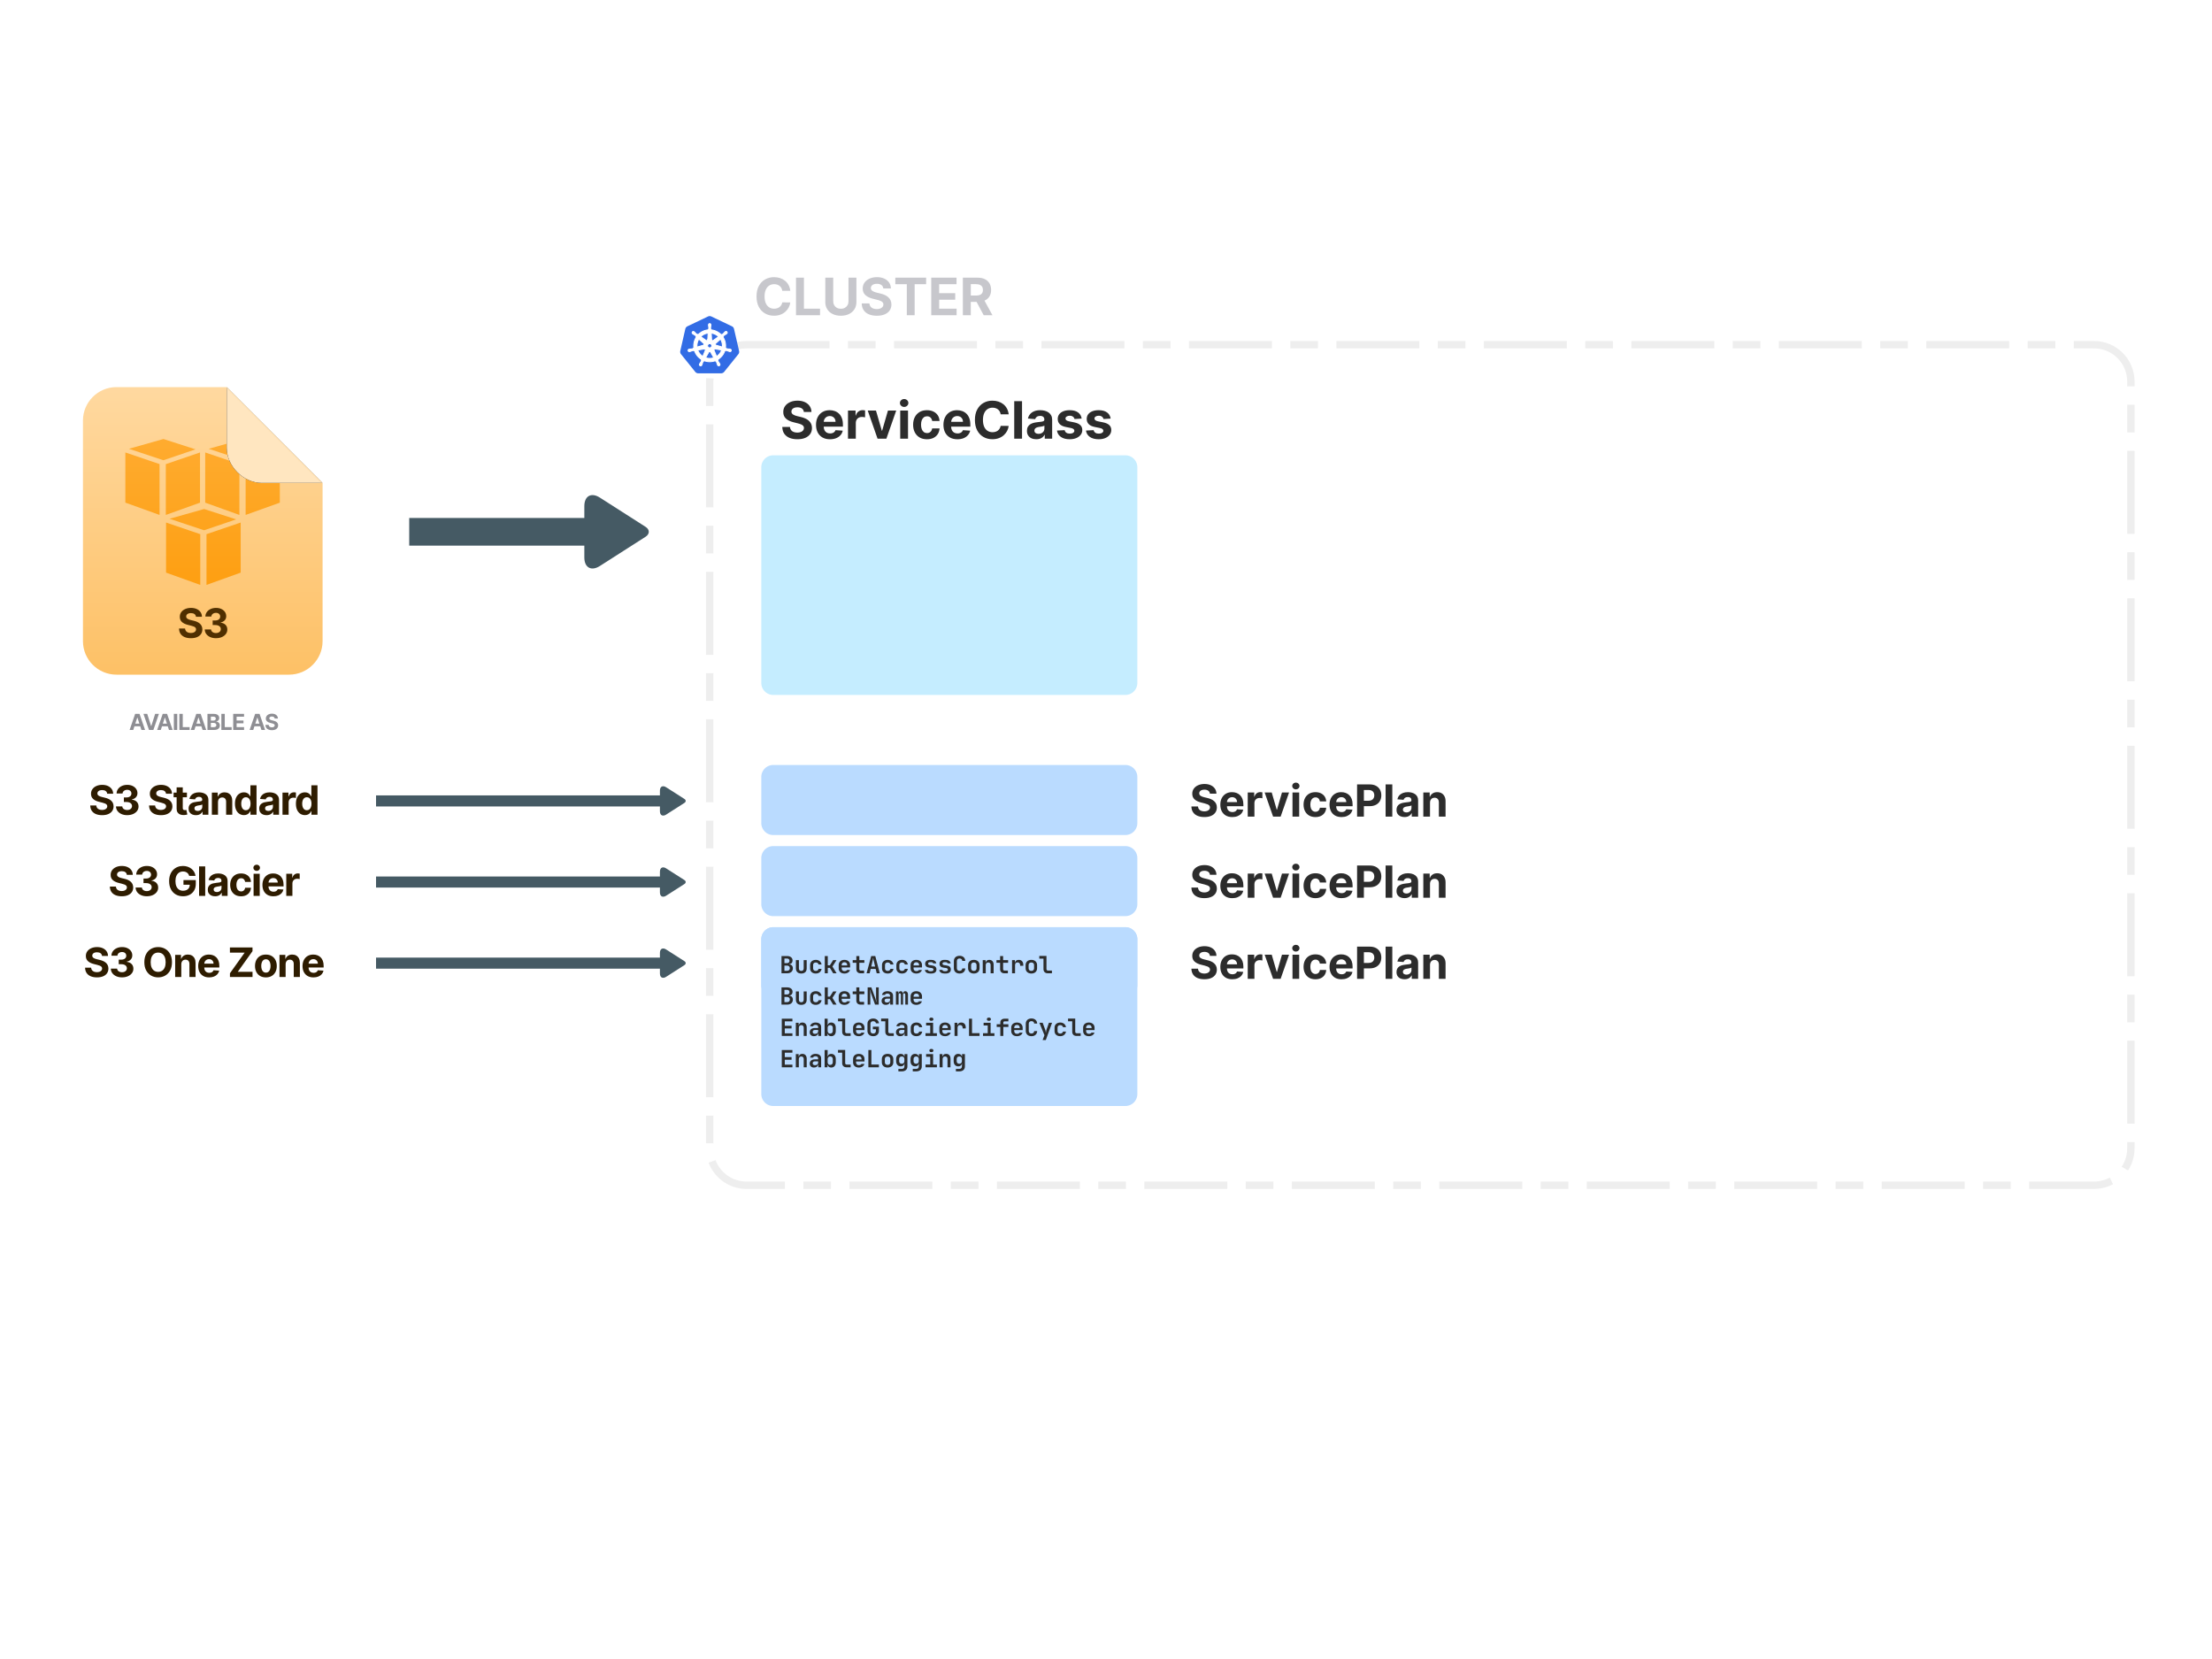 <svg viewBox="0 0 1200 900" xmlns="http://www.w3.org/2000/svg"><defs><linearGradient x1="50%" y1="0%" x2="50%" y2="100%" id="linearGradient-1"><stop stop-color="#FFBF60" offset="0%"></stop><stop stop-color="#FC9700" offset="100%"></stop></linearGradient></defs><g fill="none" fill-rule="evenodd"><path d="M405 187h731c11.046 0 20 8.954 20 20v416c0 11.046-8.954 20-20 20H405c-11.046 0-20-8.954-20-20V207c0-11.046 8.954-20 20-20z" stroke="#EEE" stroke-dasharray="45 10 15 10" stroke-width="4"></path><path d="M440.216 223.493h-4.126q-.12-1.203-1.024-1.87-.905-.666-2.456-.666-1.054 0-1.78.294-.726.293-1.109.81-.383.517-.383 1.173-.02.547.234.955.254.408.701.7.447.294 1.034.508.587.214 1.253.363l1.83.437q1.332.299 2.446.796 1.113.497 1.928 1.223.816.726 1.268 1.71.453.985.463 2.257-.01 1.87-.95 3.237t-2.705 2.118q-1.764.75-4.25.75-2.466 0-4.29-.755-1.825-.756-2.844-2.243-1.02-1.486-1.07-3.683h4.167q.07 1.024.591 1.705.522.68 1.402 1.024.88.343 1.994.343 1.094 0 1.904-.318.81-.318 1.258-.885.447-.567.447-1.303 0-.686-.402-1.153-.403-.467-1.174-.796-.77-.328-1.884-.596l-2.217-.557q-2.575-.626-4.067-1.959-1.491-1.332-1.481-3.59-.01-1.849.989-3.23 1-1.383 2.75-2.158 1.75-.776 3.976-.776 2.268 0 3.963.776 1.695.775 2.64 2.157.944 1.382.974 3.202zm10.043 14.805q-2.357 0-4.052-.96-1.695-.959-2.61-2.724-.915-1.765-.915-4.18 0-2.357.915-4.137.915-1.78 2.58-2.774 1.666-.995 3.913-.995 1.511 0 2.819.483 1.307.482 2.287 1.446.979.965 1.526 2.422.547 1.456.547 3.405v1.163h-12.897v-2.625h8.91q0-.914-.398-1.62-.398-.706-1.099-1.109-.7-.403-1.626-.403-.964 0-1.705.443-.74.442-1.158 1.183-.418.74-.428 1.646v2.495q0 1.134.423 1.96.422.824 1.198 1.272.775.447 1.84.447.705 0 1.292-.198.587-.2 1.004-.597.418-.398.637-.975l3.917.259q-.298 1.412-1.218 2.46-.92 1.05-2.366 1.632-1.447.581-3.336.581zm14.01-.298h-4.236v-15.273h4.106v2.665h.16q.417-1.422 1.402-2.153.984-.73 2.267-.73.318 0 .686.04.368.04.646.109v3.758q-.298-.09-.825-.159-.527-.07-.965-.07-.934 0-1.665.403t-1.154 1.119q-.422.716-.422 1.65V238zm17.44-15.273h4.484L480.854 238h-4.773l-5.34-15.273h4.475l3.172 10.928h.16l3.161-10.928zM492.597 238h-4.236v-15.273h4.236V238zm-2.098-17.241q-.945 0-1.62-.632-.677-.631-.677-1.516 0-.875.676-1.507.676-.631 1.61-.631.955 0 1.627.631.67.632.67 1.507 0 .885-.67 1.516-.672.632-1.616.632zm12.38 17.54q-2.347 0-4.033-1-1.685-1-2.585-2.78-.9-1.779-.9-4.096 0-2.346.91-4.121.91-1.775 2.59-2.774 1.68-1 3.997-1 1.999 0 3.5.726 1.502.726 2.377 2.039.875 1.312.964 3.082h-3.997q-.17-1.143-.89-1.844-.72-.701-1.884-.701-.985 0-1.715.532-.731.531-1.139 1.546-.408 1.014-.408 2.456 0 1.461.403 2.485.403 1.025 1.139 1.562.735.536 1.72.536.726 0 1.307-.298.582-.298.965-.87.383-.572.502-1.377h3.997q-.1 1.75-.95 3.077-.85 1.328-2.341 2.074-1.492.745-3.53.745zm16.505 0q-2.357 0-4.052-.96-1.695-.96-2.61-2.725-.915-1.765-.915-4.18 0-2.357.915-4.137.915-1.78 2.58-2.774 1.666-.995 3.913-.995 1.511 0 2.819.483 1.307.482 2.287 1.446.979.965 1.526 2.422.547 1.456.547 3.405v1.163h-12.897v-2.625h8.91q0-.914-.398-1.62-.398-.706-1.099-1.109-.7-.403-1.626-.403-.964 0-1.705.443-.74.442-1.158 1.183-.418.74-.428 1.646v2.495q0 1.134.423 1.96.422.824 1.198 1.272.775.447 1.84.447.705 0 1.292-.198.587-.2 1.004-.597.418-.398.637-.975l3.917.259q-.298 1.412-1.218 2.46-.92 1.05-2.366 1.632-1.447.581-3.336.581zm27.82-13.533h-4.354q-.12-.846-.488-1.507-.367-.661-.944-1.128-.577-.468-1.328-.716-.75-.249-1.625-.249-1.581 0-2.755.78-1.173.781-1.82 2.268-.645 1.486-.645 3.604 0 2.178.65 3.66.652 1.48 1.825 2.236 1.174.756 2.715.756.865 0 1.606-.229.74-.228 1.317-.67.577-.443.96-1.08.383-.636.532-1.451l4.355.02q-.17 1.402-.84 2.7-.672 1.297-1.8 2.316-1.129 1.02-2.685 1.61-1.556.592-3.515.592-2.724 0-4.867-1.233-2.143-1.232-3.38-3.57-1.238-2.336-1.238-5.657 0-3.33 1.252-5.667 1.253-2.337 3.4-3.565 2.149-1.228 4.833-1.228 1.77 0 3.287.497 1.516.497 2.69 1.447 1.172.95 1.913 2.322.741 1.372.95 3.142zm3.014-7.13h4.235V238h-4.235v-20.364zm11.971 20.652q-1.461 0-2.605-.512-1.143-.512-1.805-1.521-.66-1.01-.66-2.52 0-1.273.466-2.138.468-.865 1.273-1.392.806-.527 1.835-.796 1.029-.268 2.162-.378 1.333-.139 2.148-.263.815-.125 1.183-.373.368-.249.368-.736v-.06q0-.944-.591-1.461-.592-.517-1.676-.517-1.143 0-1.82.502-.676.502-.894 1.258l-3.918-.319q.298-1.392 1.173-2.41.875-1.02 2.262-1.572 1.388-.552 3.217-.552 1.273 0 2.441.299 1.168.298 2.078.924.91.627 1.437 1.606.527.98.527 2.342V238h-4.017v-2.118h-.12q-.367.716-.984 1.258-.616.542-1.481.845-.865.303-1.999.303zm1.213-2.923q.935 0 1.65-.373.717-.373 1.124-1.009.408-.636.408-1.442v-1.62q-.199.129-.542.233-.343.105-.77.189-.428.085-.856.15-.427.064-.775.114-.746.109-1.303.348-.556.238-.865.64-.308.404-.308 1 0 .865.631 1.318.632.452 1.606.452zm23.387-8.283l-3.878.239q-.1-.497-.428-.9-.328-.403-.86-.646-.532-.244-1.268-.244-.984 0-1.66.413-.676.413-.676 1.099 0 .546.437.924.438.378 1.502.607l2.764.557q2.227.457 3.32 1.471 1.095 1.014 1.095 2.665 0 1.501-.88 2.635t-2.407 1.765q-1.526.631-3.514.631-3.033 0-4.828-1.267-1.795-1.268-2.103-3.456l4.166-.218q.19.924.915 1.406.726.483 1.86.483 1.113 0 1.794-.433.681-.432.691-1.118-.01-.577-.487-.95t-1.472-.572l-2.644-.527q-2.238-.447-3.326-1.55-1.09-1.105-1.09-2.815 0-1.471.801-2.535.8-1.064 2.257-1.64 1.457-.578 3.416-.578 2.893 0 4.559 1.223 1.665 1.223 1.944 3.331zm15.73 0l-3.878.239q-.1-.497-.428-.9-.328-.403-.86-.646-.532-.244-1.267-.244-.985 0-1.661.413t-.676 1.099q0 .546.437.924.438.378 1.502.607l2.764.557q2.227.457 3.321 1.471 1.094 1.014 1.094 2.665 0 1.501-.88 2.635t-2.406 1.765q-1.527.631-3.515.631-3.033 0-4.828-1.267-1.795-1.268-2.103-3.456l4.166-.218q.19.924.915 1.406.726.483 1.86.483 1.113 0 1.794-.433.681-.432.691-1.118-.01-.577-.487-.95t-1.471-.572l-2.645-.527q-2.238-.447-3.326-1.55-1.09-1.105-1.09-2.815 0-1.471.801-2.535.8-1.064 2.257-1.64 1.457-.578 3.416-.578 2.893 0 4.559 1.223 1.665 1.223 1.944 3.331z" fill="#2C2C2C" fill-rule="nonzero"></path><path d="M108.638 317.309l-18.551-6.656V283.47l18.551 6.318v27.52zm3.38 0l18.551-6.656V283.47l-18.551 6.323v27.516zm-20.02-35.88l18.72-5.286 17.41 5.616-17.41 5.91-18.72-6.24zm-5.44-2.08L68 272.672V245.45l18.551 6.318.008 27.58zm3.399 0l18.551-6.656V245.45l-18.556 6.35.005 27.549zm-20.02-35.88l18.72-5.312 17.41 5.616-17.41 5.91-18.72-6.214zm59.935 35.88l-18.55-6.656V245.45l18.55 6.318v27.58zm3.38 0l18.551-6.656V245.45l-18.55 6.318v27.58zm-20.02-35.88l18.72-5.286 17.41 5.616-17.41 5.91-18.72-6.24z" fill="#F90"></path><mask id="mask-3" fill="#fff"><path d="M123 210l52 52v85.8c0 10.052-8.148 18.2-18.2 18.2H63.2c-10.052 0-18.2-8.148-18.2-18.2V228.2c0-10.052 8.148-18.2 18.2-18.2H123z"></path></mask><path fill-opacity="0.6" fill="url(#linearGradient-1)" d="M123 210l52 52v85.8c0 10.052-8.148 18.2-18.2 18.2H63.2c-10.052 0-18.2-8.148-18.2-18.2V228.2c0-10.052 8.148-18.2 18.2-18.2H123z"></path><g mask="url(#mask-3)"><path fill="#000" filter="url(#filter-5)" d="M175 262h-32.88c-10.053 0-19.12-9.068-19.12-19.12V210l52 52z"></path><path fill="#FFE6C0" d="M175 262h-32.88c-10.053 0-19.12-9.068-19.12-19.12V210l52 52z"></path></g><path d="M109.556 334.602h-3.242q-.093-.946-.804-1.47-.711-.523-1.93-.523-.828 0-1.398.23-.57.231-.872.638-.3.406-.3.921-.016.43.183.75.2.32.551.551.352.23.813.399.46.168.984.285l1.437.344q1.047.234 1.922.625.875.39 1.516.96.64.57.996 1.344.355.774.363 1.774-.008 1.468-.746 2.543-.738 1.074-2.125 1.664-1.387.59-3.34.59-1.937 0-3.37-.594-1.434-.594-2.235-1.762-.8-1.168-.84-2.894h3.273q.055.804.465 1.34.41.535 1.102.804.691.27 1.566.27.86 0 1.496-.25.637-.25.989-.696.351-.445.351-1.023 0-.54-.316-.906-.317-.368-.922-.625-.606-.258-1.48-.47l-1.743-.437q-2.023-.492-3.195-1.539-1.172-1.047-1.164-2.82-.008-1.453.777-2.54.785-1.085 2.16-1.694 1.375-.61 3.125-.61 1.782 0 3.114.61 1.332.609 2.074 1.695.742 1.086.766 2.516zm7.604 11.617q-1.75 0-3.113-.606-1.363-.605-2.149-1.672-.785-1.066-.808-2.464h3.406q.031.585.387 1.027.355.441.95.684.593.242 1.335.242.773 0 1.367-.274.594-.273.93-.758.336-.484.336-1.117 0-.64-.356-1.136-.355-.497-1.015-.778-.66-.281-1.567-.281h-1.492v-2.484h1.492q.766 0 1.356-.266.59-.266.918-.738.328-.473.328-1.106 0-.601-.285-1.058-.285-.457-.797-.715-.512-.258-1.192-.258-.687 0-1.257.246-.57.246-.914.7-.344.452-.368 1.062h-3.242q.024-1.383.79-2.438.765-1.054 2.066-1.652 1.3-.598 2.941-.598 1.656 0 2.899.602 1.242.601 1.933 1.62.692 1.02.684 2.286.008 1.344-.832 2.242-.84.899-2.184 1.14v.126q1.766.226 2.691 1.223.926.996.918 2.488.008 1.367-.785 2.43-.793 1.062-2.183 1.671-1.39.61-3.188.61z" fill="#4F2F00" fill-rule="nonzero"></path><path d="M428.737 157.766h-4.355q-.12-.846-.487-1.507-.368-.661-.945-1.128-.576-.468-1.327-.716-.75-.249-1.626-.249-1.58 0-2.754.78-1.173.781-1.82 2.268-.646 1.486-.646 3.604 0 2.178.651 3.66.652 1.48 1.825 2.236 1.173.756 2.714.756.865 0 1.606-.229.74-.228 1.318-.67.576-.443.96-1.08.382-.636.531-1.451l4.355.02q-.169 1.402-.84 2.7-.671 1.297-1.8 2.316-1.128 1.02-2.684 1.61-1.556.592-3.515.592-2.725 0-4.867-1.233-2.143-1.232-3.381-3.57-1.238-2.336-1.238-5.657 0-3.33 1.253-5.667 1.253-2.337 3.4-3.565 2.148-1.228 4.833-1.228 1.77 0 3.286.497t2.69 1.447q1.173.95 1.914 2.322.74 1.372.95 3.142zM444.865 171H431.83v-20.364h4.305v16.814h8.73V171zm15.432-7.507v-12.857h4.305v13.225q0 2.227-1.059 3.898-1.059 1.67-2.958 2.6-1.899.93-4.424.93-2.536 0-4.435-.93-1.9-.93-2.953-2.6-1.054-1.67-1.054-3.898v-13.225h4.305v12.857q0 1.163.512 2.068t1.447 1.422q.935.517 2.178.517 1.252 0 2.182-.517.93-.517 1.442-1.422.512-.905.512-2.068zm23.018-7h-4.126q-.12-1.203-1.024-1.87-.905-.666-2.456-.666-1.054 0-1.78.294-.726.293-1.109.81-.382.517-.382 1.173-.02.547.233.955.254.408.701.7.448.294 1.034.508.587.214 1.253.363l1.83.437q1.332.299 2.446.796 1.113.497 1.929 1.223.815.726 1.267 1.71.453.985.463 2.257-.01 1.87-.95 3.237t-2.704 2.118q-1.765.75-4.251.75-2.466 0-4.29-.755-1.825-.756-2.844-2.243-1.02-1.486-1.07-3.683h4.167q.07 1.024.592 1.705.522.68 1.402 1.024.88.343 1.993.343 1.094 0 1.904-.318.81-.318 1.258-.885.448-.567.448-1.303 0-.686-.403-1.153-.403-.467-1.173-.796-.771-.328-1.885-.596l-2.217-.557q-2.575-.626-4.067-1.959-1.491-1.332-1.481-3.59-.01-1.849.99-3.23.998-1.383 2.748-2.158 1.75-.776 3.978-.776 2.267 0 3.962.776 1.695.775 2.64 2.157.945 1.382.974 3.202zm8.621-2.307h-6.234v-3.55h16.724v3.55h-6.234V171h-4.256v-16.814zM518.952 171H505.19v-20.364h13.722v3.55h-9.416v4.852h8.71v3.55h-8.71v4.862h9.456V171zm7.696 0h-4.306v-20.364h8.034q2.307 0 3.943.82 1.636.821 2.496 2.317.86 1.497.86 3.515 0 2.029-.875 3.485-.875 1.457-2.53 2.233-1.656.775-4.003.775h-5.38v-3.46h4.684q1.233 0 2.048-.338.816-.338 1.218-1.014.403-.676.403-1.68 0-1.015-.403-1.71-.402-.697-1.223-1.06-.82-.363-2.063-.363h-2.903V171zm2.048-9.267h4.643l5.062 9.267h-4.753l-4.952-9.267z" fill="#C7C7CC" fill-rule="nonzero"></path><path fill="#C5EDFF" d="M419.5 247h191a6.5 6.5 0 016.5 6.5v117a6.5 6.5 0 01-6.5 6.5h-191a6.5 6.5 0 01-6.5-6.5v-117a6.5 6.5 0 016.5-6.5z"></path><path fill="#BADBFF" d="M419.5 415h191a6.5 6.5 0 016.5 6.5v25a6.5 6.5 0 01-6.5 6.5h-191a6.5 6.5 0 01-6.5-6.5v-25a6.5 6.5 0 016.5-6.5z"></path><g fill-rule="nonzero"><path d="M384.9 171.476a2.14 2.14 0 00-.823.218l-11.145 5.316a2.111 2.111 0 00-1.15 1.432l-2.728 11.931c-.13.56-.025 1.147.3 1.627.038.058.078.114.12.168l7.7 9.574c.407.5 1.018.787 1.662.784h12.35c.646.001 1.258-.3 1.664-.793l7.696-9.576c.404-.5.555-1.16.4-1.786L398.2 178.43a2.116 2.116 0 00-1.15-1.432l-11.127-5.303a2.14 2.14 0 00-1.033-.219h.01z" fill="#326CE5"></path><path d="M385.002 175.542a.705.705 0 00-.655.74v.188c.018.213.05.424.092.633.061.4.083.805.066 1.21a.73.73 0 01-.218.345l-.015.282a8.72 8.72 0 00-1.203.186 8.564 8.564 0 00-4.354 2.485l-.24-.17a.517.517 0 01-.395-.04 6.22 6.22 0 01-.897-.81 5.55 5.55 0 00-.437-.465l-.148-.118a.8.8 0 00-.463-.175.64.64 0 00-.531.236.706.706 0 00.164.983l.138.11c.178.118.362.226.552.323.354.197.688.428.998.7a.74.74 0 01.133.384l.218.2a8.619 8.619 0 00-1.358 6.006l-.28.08a.914.914 0 01-.286.288c-.39.104-.79.17-1.194.197a5.57 5.57 0 00-.64.05l-.177.04h-.02a.67.67 0 00-.387 1.132.67.67 0 00.684.165h.013l.18-.02c.203-.06.403-.134.598-.218.375-.15.764-.265 1.162-.34a.73.73 0 01.382.135l.3-.05a8.663 8.663 0 003.84 4.803l-.122.255a.667.667 0 01.06.376 6.457 6.457 0 01-.603 1.092 5.58 5.58 0 00-.358.533l-.085.18a.67.67 0 00.65 1.001.67.67 0 00.553-.432l.083-.17c.076-.2.14-.404.192-.61.177-.437.273-.906.515-1.196a.54.54 0 01.286-.14l.15-.273a8.62 8.62 0 006.146.015l.133.255a.52.52 0 01.34.205c.188.358.34.733.456 1.12.053.207.118.411.194.611l.083.17a.67.67 0 001.187.131.67.67 0 00.016-.701l-.087-.18a5.55 5.55 0 00-.358-.531 7.079 7.079 0 01-.6-1.057.52.52 0 01.068-.4 2.29 2.29 0 01-.111-.269 8.675 8.675 0 003.823-4.82l.284.05a.53.53 0 01.373-.138c.397.076.786.2 1.162.34.195.09.395.166.598.23.048.013.118.024.172.037h.013a.67.67 0 00.841-.851.67.67 0 00-.544-.446l-.194-.046a5.57 5.57 0 00-.64-.05 6.1 6.1 0 01-1.194-.197.752.752 0 01-.288-.288l-.27-.08a8.65 8.65 0 00-1.386-5.993l.236-.218a.527.527 0 01.124-.378 6.28 6.28 0 01.99-.696 5.57 5.57 0 00.552-.323l.146-.118a.67.67 0 10-.829-1.041l-.148.118a5.57 5.57 0 00-.437.465 6.237 6.237 0 01-.873.823.74.74 0 01-.404.044l-.253.18a8.736 8.736 0 00-5.535-2.67c0-.1-.013-.25-.015-.297a.525.525 0 01-.218-.332 6.23 6.23 0 01.076-1.207c.043-.21.073-.42.092-.633v-.2a.704.704 0 00-.655-.74l-.009-.005zm-.834 5.166l-.2 3.493h-.015a.602.602 0 01-.332.504.565.565 0 01-.6-.054l-2.865-2.03a6.86 6.86 0 013.303-1.799c.234-.05.47-.088.707-.114h.002zm1.668 0a6.924 6.924 0 013.99 1.924l-2.838 2.017a.588.588 0 01-.954-.452l-.198-3.489zm-6.72 3.227l2.62 2.338v.015a.588.588 0 01-.231 1.009v.01l-3.362.967a6.86 6.86 0 01.974-4.34l-.001.001zm11.753 0a6.982 6.982 0 011.002 4.327l-3.367-.97v-.013a.582.582 0 01-.417-.435.592.592 0 01.186-.574l2.6-2.327-.004-.008zm-6.404 2.52h1.072l.655.832-.238 1.04-.963.463-.965-.463-.227-1.04.666-.832zm3.434 2.838a.608.608 0 01.135 0l3.467.585a6.816 6.816 0 01-2.775 3.493l-1.34-3.244a.59.59 0 01.509-.819l.004-.015zm-5.823.015a.59.59 0 01.531.818v.013l-1.332 3.218a6.88 6.88 0 01-2.758-3.457l3.437-.583a.562.562 0 01.116 0l.006-.009zm2.904 1.4a.59.59 0 01.537.308h.013l1.694 3.057-.677.2a6.894 6.894 0 01-3.758-.194l1.7-3.057a.59.59 0 01.5-.295l-.009-.019z" stroke="#FFF" stroke-width=".5" fill="#FFF"></path></g><path stroke="#455A64" stroke-width="15" d="M222 288.5h100"></path><path d="M350.218 291.194c2.326-1.488 2.33-3.897 0-5.387l-24.795-15.856c-4.652-2.975-8.423-.905-8.423 4.619v27.86c0 5.526 3.778 7.59 8.423 4.62l24.795-15.857z" fill="#455A64"></path><path stroke="#455A64" stroke-width="6" d="M204 434.5h156"></path><path d="M371.284 435.58c.932-.596.935-1.561 0-2.16l-9.915-6.34c-1.859-1.19-3.369-.37-3.369 1.837v11.167c0 2.204 1.504 3.029 3.37 1.836l9.914-6.34z" fill="#455A64"></path><path stroke="#455A64" stroke-width="6" d="M204 478.5h156"></path><path d="M371.284 479.58c.932-.596.935-1.561 0-2.16l-9.915-6.34c-1.859-1.19-3.369-.37-3.369 1.837v11.167c0 2.204 1.504 3.029 3.37 1.836l9.914-6.34z" fill="#455A64"></path><path stroke="#455A64" stroke-width="6" d="M204 522.5h156"></path><path d="M371.284 523.58c.932-.596.935-1.561 0-2.16l-9.915-6.34c-1.859-1.19-3.369-.37-3.369 1.837v11.167c0 2.204 1.504 3.029 3.37 1.836l9.914-6.34z" fill="#455A64"></path><path d="M74.475 389.267L72.285 396h-1.977l3.012-8.727h2.378L78.707 396h-1.978l-2.186-6.733h-.068zm-2.314 4.743v-1.44h4.67v1.44h-4.67zm5.657-6.737h2.05l2.109 6.63h.08l2.114-6.63h2.046L83.208 396H80.83l-3.012-8.727zm11.6 1.994L87.229 396h-1.977l3.013-8.727h2.378L93.65 396h-1.977l-2.186-6.733h-.068zm-2.313 4.743v-1.44h4.67v1.44h-4.67zm7.211-6.737h1.846V396h-1.846v-8.727zm8.571 8.727h-5.586v-8.727h1.845v7.206h3.741V396zm4.753-6.733L105.45 396h-1.977l3.013-8.727h2.377l3.009 8.727h-1.977l-2.186-6.733h-.069zm-2.314 4.743v-1.44h4.67v1.44h-4.67zm10.94 1.99h-3.728v-8.727h3.495q.963 0 1.606.285.644.286.967.79.324.506.324 1.162 0 .511-.204.897-.205.386-.56.63-.356.246-.812.348v.085q.498.021.935.281.437.26.71.727.272.467.272 1.11 0 .695-.343 1.238t-1.012.859q-.669.315-1.65.315zm-1.883-3.827v2.318h1.505q.771 0 1.125-.296.353-.296.353-.79 0-.362-.174-.64-.175-.276-.497-.434-.322-.158-.765-.158h-1.547zm0-3.409v2.16h1.368q.38 0 .676-.134.296-.134.468-.38.173-.248.173-.593 0-.473-.334-.763-.335-.29-.949-.29h-1.402zm11.29 7.236h-5.586v-8.727h1.845v7.206h3.741V396zm6.739 0h-5.898v-8.727h5.881v1.521h-4.036v2.08h3.733v1.52h-3.733v2.085h4.053V396zm7.166-6.733l-2.19 6.733h-1.977l3.013-8.727h2.377L143.81 396h-1.977l-2.186-6.733h-.069zm-2.314 4.743v-1.44h4.671v1.44h-4.67zm13.51-4.227h-1.768q-.051-.516-.439-.801-.388-.286-1.052-.286-.452 0-.763.126-.311.125-.475.347-.164.222-.164.503-.009.234.1.409.108.175.3.3.192.126.443.218.252.091.537.155l.784.188q.571.128 1.049.34.477.214.826.525.35.31.544.733.194.422.198.967-.004.801-.407 1.387-.403.586-1.16.908-.756.322-1.82.322-1.058 0-1.84-.324t-1.218-.961q-.437-.637-.459-1.58h1.786q.03.44.254.732.223.292.6.439.377.147.855.147.469 0 .816-.137.347-.136.539-.379.192-.243.192-.558 0-.294-.173-.494t-.503-.341q-.33-.141-.807-.256l-.95-.239q-1.104-.268-1.743-.84-.64-.57-.635-1.538-.005-.792.424-1.384.428-.593 1.178-.925.75-.333 1.704-.333.972 0 1.699.333.726.332 1.13.925.406.592.419 1.372z" fill="#8E8E93" fill-rule="nonzero"></path><path d="M61.392 430.602h-3.243q-.093-.946-.804-1.47-.711-.523-1.93-.523-.828 0-1.398.23-.57.231-.872.638-.3.406-.3.921-.016.43.183.75.2.32.551.551.352.23.813.399.46.168.984.285l1.437.344q1.047.234 1.922.625.875.39 1.516.96.64.57.996 1.344.355.774.363 1.774-.008 1.468-.746 2.543-.738 1.074-2.125 1.664-1.387.59-3.34.59-1.937 0-3.37-.594-1.434-.594-2.235-1.762-.8-1.168-.84-2.894h3.273q.055.804.465 1.34.41.535 1.102.804.691.27 1.566.27.86 0 1.496-.25.637-.25.989-.696.351-.445.351-1.023 0-.54-.316-.906-.317-.368-.922-.625-.606-.258-1.48-.47l-1.743-.437q-2.023-.492-3.195-1.539-1.172-1.047-1.164-2.82-.008-1.453.777-2.54.785-1.085 2.16-1.694 1.375-.61 3.125-.61 1.782 0 3.114.61 1.332.609 2.074 1.695.742 1.086.766 2.516zm7.603 11.617q-1.75 0-3.113-.606-1.363-.605-2.149-1.672-.785-1.066-.808-2.464h3.406q.031.586.387 1.027.355.441.95.683.593.243 1.335.243.773 0 1.367-.274.594-.273.93-.758.336-.484.336-1.117 0-.64-.356-1.136-.355-.497-1.015-.778-.66-.281-1.567-.281h-1.492v-2.484h1.492q.766 0 1.356-.266.59-.266.918-.738.328-.473.328-1.106 0-.601-.285-1.058-.285-.457-.797-.715-.512-.258-1.192-.258-.687 0-1.257.246-.57.246-.914.7-.344.452-.368 1.062h-3.242q.024-1.383.79-2.438.765-1.054 2.066-1.652 1.3-.598 2.941-.598 1.656 0 2.898.602 1.243.601 1.934 1.62.692 1.02.684 2.286.007 1.344-.832 2.242-.84.899-2.184 1.14v.126q1.766.226 2.691 1.223.926.996.918 2.488.008 1.367-.785 2.43-.793 1.062-2.183 1.671-1.39.61-3.188.61zm24.31-11.617h-3.243q-.094-.946-.805-1.47-.71-.523-1.93-.523-.828 0-1.398.23-.57.231-.871.638-.3.406-.3.921-.016.43.183.75.2.32.55.551.352.23.813.399.461.168.984.285l1.438.344q1.047.234 1.922.625.875.39 1.516.96.64.57.996 1.344.355.774.363 1.774-.008 1.468-.746 2.543-.739 1.074-2.125 1.664-1.387.59-3.34.59-1.938 0-3.371-.594-1.434-.594-2.235-1.762-.8-1.168-.84-2.894h3.274q.055.804.465 1.34.41.535 1.101.804.692.27 1.567.27.86 0 1.496-.25.637-.25.988-.696.352-.445.352-1.023 0-.54-.317-.906-.316-.368-.921-.625-.606-.258-1.48-.47l-1.743-.437q-2.024-.492-3.195-1.539-1.172-1.047-1.165-2.82-.007-1.453.778-2.54.785-1.085 2.16-1.694 1.375-.61 3.125-.61 1.781 0 3.113.61 1.332.609 2.075 1.695.742 1.086.765 2.516zm.876-.602h7.227v2.5H94.18V430zm1.64 8.75v-11.625h3.329v11.188q0 .46.14.714.141.254.395.356.254.101.59.101.234 0 .469-.043l.36-.066.523 2.477q-.25.078-.704.183-.453.106-1.101.13-1.203.046-2.106-.321-.902-.367-1.402-1.14-.5-.774-.492-1.954zm10.472 3.477q-1.149 0-2.047-.403-.899-.402-1.418-1.195-.52-.793-.52-1.98 0-1 .368-1.68.367-.68 1-1.094.632-.414 1.441-.625.809-.21 1.7-.297 1.046-.11 1.687-.207.64-.098.93-.293.288-.195.288-.578v-.047q0-.742-.464-1.148-.465-.407-1.317-.407-.898 0-1.43.395-.53.394-.703.988l-3.078-.25q.235-1.094.922-1.894.688-.801 1.777-1.235 1.09-.433 2.528-.433 1 0 1.918.234.918.235 1.633.727.714.492 1.129 1.261.414.77.414 1.84V442h-3.157v-1.664h-.093q-.29.562-.774.988-.484.426-1.164.664-.68.239-1.57.239zm.953-2.297q.734 0 1.297-.293.562-.293.883-.793.32-.5.32-1.133v-1.274q-.156.102-.426.184t-.605.149q-.336.066-.672.117l-.61.09q-.586.086-1.023.273-.438.188-.68.504-.242.316-.242.785 0 .68.496 1.035.496.356 1.262.356zm11.018-4.868V442h-3.328v-12h3.171v2.117h.141q.398-1.047 1.336-1.66.937-.613 2.273-.613 1.25 0 2.18.547.93.546 1.445 1.558.516 1.012.516 2.41V442h-3.328v-7.047q.008-1.101-.563-1.723-.57-.62-1.57-.62-.672 0-1.184.288-.511.29-.796.84-.286.551-.293 1.325zm14.072 7.133q-1.367 0-2.473-.707-1.105-.707-1.75-2.086-.644-1.379-.644-3.386 0-2.063.664-3.434t1.77-2.055q1.105-.683 2.425-.683 1.008 0 1.684.34.676.34 1.094.843.418.504.636.989h.102V426h3.32v16h-3.281v-1.922h-.14q-.235.5-.66.988-.427.489-1.102.809-.676.32-1.645.32zm1.055-2.648q.804 0 1.363-.442.559-.44.86-1.238.3-.797.3-1.867 0-1.07-.297-1.86-.297-.788-.86-1.218-.562-.43-1.366-.43-.82 0-1.383.445-.563.446-.852 1.235-.289.789-.289 1.828 0 1.047.293 1.848.293.8.852 1.25.558.449 1.379.449zm11.22 2.68q-1.148 0-2.046-.403-.899-.402-1.418-1.195-.52-.793-.52-1.98 0-1 .367-1.68.368-.68 1-1.094.633-.414 1.442-.625.808-.21 1.7-.297 1.046-.11 1.687-.207.64-.098.93-.293.288-.195.288-.578v-.047q0-.742-.465-1.148-.464-.407-1.316-.407-.898 0-1.43.395-.53.394-.703.988l-3.078-.25q.234-1.094.922-1.894.688-.801 1.777-1.235 1.09-.433 2.528-.433 1 0 1.918.234.918.235 1.632.727.715.492 1.13 1.261.413.77.413 1.84V442h-3.156v-1.664h-.094q-.289.562-.773.988-.484.426-1.164.664-.68.239-1.57.239zm.954-2.297q.734 0 1.297-.293.562-.293.882-.793.32-.5.32-1.133v-1.274q-.155.102-.425.184t-.606.149q-.335.066-.671.117l-.61.09q-.586.086-1.023.273-.438.188-.68.504-.242.316-.242.785 0 .68.496 1.035.496.356 1.262.356zm11.018 2.07h-3.329v-12h3.227v2.094h.125q.328-1.117 1.102-1.692.773-.574 1.78-.574.25 0 .54.031.289.032.508.086v2.953q-.235-.07-.649-.125-.414-.054-.758-.054-.734 0-1.308.316-.574.317-.906.88-.332.562-.332 1.296V442zm8.822.195q-1.367 0-2.473-.707-1.105-.707-1.75-2.086-.644-1.379-.644-3.386 0-2.063.664-3.434t1.77-2.055q1.105-.683 2.425-.683 1.008 0 1.684.34.675.34 1.093.843.418.504.637.989h.102V426h3.32v16h-3.281v-1.922h-.14q-.235.5-.661.988-.426.489-1.102.809-.675.32-1.644.32zm1.055-2.648q.804 0 1.363-.442.558-.44.86-1.238.3-.797.3-1.867 0-1.07-.297-1.86-.297-.788-.86-1.218-.562-.43-1.366-.43-.82 0-1.383.445-.563.446-.852 1.235-.289.789-.289 1.828 0 1.047.293 1.848.293.8.852 1.25.558.449 1.379.449z" fill="#2E1C00" fill-rule="nonzero"></path><path fill="#BADBFF" d="M419.5 459h191a6.5 6.5 0 016.5 6.5v25a6.5 6.5 0 01-6.5 6.5h-191a6.5 6.5 0 01-6.5-6.5v-25a6.5 6.5 0 016.5-6.5z"></path><path d="M72.04 474.602h-3.242q-.093-.946-.804-1.47-.711-.523-1.93-.523-.828 0-1.398.23-.57.231-.872.638-.3.406-.3.921-.016.43.183.75.2.32.551.551.352.23.813.399.46.168.984.285l1.437.344q1.047.234 1.922.625.875.39 1.516.96.64.57.996 1.344.355.774.363 1.774-.008 1.468-.746 2.543-.738 1.074-2.125 1.664-1.387.59-3.34.59-1.937 0-3.37-.594-1.434-.594-2.235-1.762-.8-1.168-.84-2.894h3.273q.055.804.465 1.34.41.535 1.102.804.691.27 1.566.27.86 0 1.496-.25.637-.25.989-.696.351-.445.351-1.023 0-.54-.316-.906-.317-.368-.922-.625-.606-.258-1.48-.47l-1.743-.437q-2.023-.492-3.195-1.539-1.172-1.047-1.164-2.82-.008-1.453.777-2.54.785-1.085 2.16-1.694 1.375-.61 3.125-.61 1.782 0 3.114.61 1.332.609 2.074 1.695.742 1.086.765 2.516zm7.604 11.617q-1.75 0-3.113-.606-1.363-.605-2.149-1.672-.785-1.066-.808-2.464h3.406q.031.586.387 1.027.355.441.95.683.593.243 1.335.243.773 0 1.367-.274.594-.273.93-.758.336-.484.336-1.117 0-.64-.356-1.136-.355-.497-1.015-.778-.66-.281-1.567-.281h-1.492v-2.484h1.492q.766 0 1.356-.266.59-.266.918-.738.328-.473.328-1.106 0-.601-.285-1.058-.285-.457-.797-.715-.512-.258-1.192-.258-.687 0-1.257.246-.57.246-.914.7-.344.452-.368 1.062h-3.242q.024-1.383.79-2.438.765-1.054 2.066-1.652 1.3-.598 2.941-.598 1.656 0 2.898.602 1.243.601 1.934 1.62.692 1.02.684 2.286.008 1.344-.832 2.242-.84.899-2.184 1.14v.126q1.766.226 2.691 1.223.926.996.918 2.488.008 1.367-.785 2.43-.793 1.062-2.183 1.671-1.39.61-3.188.61zm26.434-11.047h-3.437q-.164-.57-.461-1.012-.297-.441-.723-.75-.426-.308-.969-.473-.543-.164-1.199-.164-1.227 0-2.152.61-.926.61-1.442 1.77-.515 1.16-.515 2.831 0 1.672.507 2.844.508 1.172 1.438 1.785.93.614 2.195.614 1.149 0 1.965-.41.817-.41 1.25-1.16.434-.75.434-1.774l.687.101h-4.125v-2.546h6.696v2.015q0 2.11-.891 3.621-.89 1.512-2.453 2.328-1.563.817-3.578.817-2.25 0-3.953-.996-1.704-.996-2.653-2.836-.949-1.84-.949-4.371 0-1.946.566-3.473.567-1.527 1.59-2.59 1.024-1.062 2.383-1.617 1.36-.555 2.945-.555 1.36 0 2.532.395 1.171.394 2.082 1.113.91.719 1.488 1.707.578.988.742 2.176zm1.924-5.172h3.328v16h-3.328v-16zm8.705 16.227q-1.148 0-2.046-.403-.899-.402-1.418-1.195-.52-.793-.52-1.98 0-1 .367-1.68.367-.68 1-1.094.633-.414 1.442-.625.808-.21 1.699-.297 1.047-.11 1.687-.207.64-.098.93-.293.29-.195.29-.578v-.047q0-.742-.466-1.148-.465-.407-1.316-.407-.899 0-1.43.395-.531.394-.703.988l-3.078-.25q.234-1.094.922-1.894.687-.801 1.777-1.235 1.09-.433 2.527-.433 1 0 1.918.234.918.235 1.633.727t1.13 1.261q.413.77.413 1.84V486h-3.156v-1.664h-.094q-.289.562-.773.988-.485.426-1.164.664-.68.239-1.57.239zm.954-2.297q.734 0 1.296-.293.563-.293.883-.793.32-.5.32-1.133v-1.274q-.156.102-.425.184-.27.082-.606.149-.336.066-.672.117l-.609.09q-.586.086-1.023.273-.438.188-.68.504-.242.316-.242.785 0 .68.496 1.035.496.356 1.261.356zm13.111 2.304q-1.844 0-3.168-.785t-2.031-2.183q-.707-1.399-.707-3.22 0-1.843.715-3.237.714-1.395 2.035-2.18 1.32-.785 3.14-.785 1.57 0 2.75.57t1.868 1.602q.687 1.03.757 2.421h-3.14q-.133-.898-.7-1.449-.566-.55-1.48-.55-.773 0-1.348.417-.574.418-.894 1.215-.32.797-.32 1.93 0 1.148.316 1.953.316.805.894 1.227.579.422 1.352.422.57 0 1.027-.235.457-.234.758-.683.301-.45.395-1.082h3.14q-.078 1.375-.746 2.418-.668 1.043-1.84 1.628-1.171.586-2.773.586zm10.127-.234h-3.328v-12h3.328v12zm-1.648-13.547q-.743 0-1.274-.496t-.531-1.191q0-.688.531-1.184t1.266-.496q.75 0 1.277.496.528.496.528 1.184 0 .695-.528 1.191-.527.496-1.27.496zm9.072 13.781q-1.851 0-3.183-.754-1.332-.753-2.051-2.14-.719-1.387-.719-3.285 0-1.852.719-3.25.719-1.399 2.027-2.18 1.309-.781 3.074-.781 1.188 0 2.215.379 1.028.379 1.797 1.136.77.758 1.2 1.903.429 1.144.429 2.675v.915h-10.133v-2.063h7q0-.719-.312-1.273-.313-.555-.864-.871-.55-.317-1.277-.317-.758 0-1.34.348-.582.347-.91.93-.328.582-.336 1.292v1.961q0 .891.332 1.54.332.648.941 1 .61.351 1.446.351.555 0 1.015-.156.461-.156.79-.469.328-.313.5-.766l3.078.204q-.235 1.109-.957 1.933-.723.824-1.86 1.281-1.136.457-2.62.457zM158.63 486h-3.328v-12h3.226v2.094h.125q.329-1.117 1.102-1.692.773-.574 1.781-.574.25 0 .54.031.288.032.507.086v2.953q-.234-.07-.648-.125-.414-.054-.758-.054-.735 0-1.309.316-.574.317-.906.88-.332.562-.332 1.296V486z" fill="#2E1C00" fill-rule="nonzero"></path><path fill="#BADBFF" d="M419.5 503h191a6.5 6.5 0 016.5 6.5v25a6.5 6.5 0 01-6.5 6.5h-191a6.5 6.5 0 01-6.5-6.5v-25a6.5 6.5 0 016.5-6.5z"></path><path fill="#BADBFF" d="M419.5 503h191a6.5 6.5 0 016.5 6.5v84a6.5 6.5 0 01-6.5 6.5h-191a6.5 6.5 0 01-6.5-6.5v-84a6.5 6.5 0 016.5-6.5z"></path><path d="M423.962 528v-9.36h2.977q1.404 0 2.21.65t.806 1.768q0 .858-.481 1.391t-1.3.598v.117q.91.065 1.43.637.52.572.52 1.508 0 .624-.215 1.118-.214.494-.61.845-.397.351-.969.54-.572.188-1.287.188h-3.081zm2.977-4.16h-1.391v2.808h1.391q.728 0 1.131-.37.403-.371.403-1.034t-.403-1.034q-.403-.37-1.131-.37zm-1.391-1.339h1.365q.637 0 1.014-.338t.377-.923q0-.585-.37-.917-.371-.331-1.008-.331h-1.378v2.509zm6.227-1.651h1.625v4.459q0 1.404 1.3 1.404t1.3-1.404v-4.459h1.625v4.472q0 1.339-.767 2.073-.767.735-2.158.735t-2.158-.741q-.767-.741-.767-2.067v-4.472zm10.803 7.28q-.702 0-1.274-.195-.572-.195-.975-.559-.403-.364-.624-.877-.221-.514-.221-1.151v-1.833q0-.637.221-1.15.221-.514.624-.878t.975-.565q.572-.202 1.274-.202.624 0 1.157.175.533.176.936.508.403.331.67.793.266.461.357 1.046h-1.625q-.091-.494-.494-.8-.403-.305-1.001-.305-.689 0-1.079.364t-.39 1.014v1.833q0 .637.384 1.001.383.364 1.085.364.585 0 .995-.305.409-.306.5-.8h1.625q-.091.585-.357 1.047-.267.461-.677.793-.409.331-.935.507-.527.175-1.151.175zm4.862-.13v-9.36h1.625v5.031h1.144l1.781-2.821h1.82l-2.21 3.484 2.249 3.666h-1.859l-1.781-2.938h-1.144V528h-1.625zm7.553-2.678v-1.807q0-.637.221-1.157t.624-.884q.403-.364.975-.559.572-.195 1.287-.195.702 0 1.267.202.566.201.969.565.403.364.624.884.221.52.221 1.157v1.3h-4.576v.468q0 .728.397 1.131.396.403 1.098.403.52 0 .897-.169t.533-.468h1.599q-.117.442-.39.8-.273.357-.67.61-.396.254-.897.39-.5.137-1.072.137-.702 0-1.28-.195-.579-.195-.982-.565-.403-.371-.624-.891-.221-.52-.221-1.157zm1.612-1.807v.221h2.99v-.208q0-.715-.397-1.111-.396-.397-1.098-.397-.702 0-1.099.397-.396.396-.396 1.098zm5.98-1.196v-1.469h1.976v-2.21h1.625v2.21h2.717v1.469h-2.717v3.471q0 .338.202.54.201.201.565.201h1.82V528h-1.937q-1.053 0-1.664-.598t-.611-1.612v-3.471h-1.976zm7.527 5.681l2.522-9.36h2.197l2.457 9.36h-1.677l-.559-2.353h-2.717l-.559 2.353h-1.664zm2.535-3.64h2.093l-.793-3.341q-.052-.234-.098-.468-.045-.234-.071-.416l-.052-.416h-.065l-.052.416q-.026.182-.065.416-.039.234-.104.468l-.793 3.341zm8.931 3.77q-.702 0-1.274-.195-.572-.195-.975-.559-.403-.364-.624-.877-.221-.514-.221-1.151v-1.833q0-.637.221-1.15.221-.514.624-.878t.975-.565q.572-.202 1.274-.202.624 0 1.157.175.533.176.936.508.403.331.67.793.266.461.357 1.046h-1.625q-.091-.494-.494-.8-.403-.305-1.001-.305-.689 0-1.079.364t-.39 1.014v1.833q0 .637.384 1.001.383.364 1.085.364.585 0 .995-.305.409-.306.5-.8h1.625q-.091.585-.357 1.047-.267.461-.677.793-.409.331-.935.507-.527.175-1.151.175zm7.8 0q-.702 0-1.274-.195-.572-.195-.975-.559-.403-.364-.624-.877-.221-.514-.221-1.151v-1.833q0-.637.221-1.15.221-.514.624-.878t.975-.565q.572-.202 1.274-.202.624 0 1.157.175.533.176.936.508.403.331.67.793.266.461.357 1.046h-1.625q-.091-.494-.494-.8-.403-.305-1.001-.305-.689 0-1.079.364t-.39 1.014v1.833q0 .637.384 1.001.383.364 1.085.364.585 0 .995-.305.409-.306.5-.8h1.625q-.091.585-.358 1.047-.266.461-.675.793-.41.331-.936.507-.527.175-1.151.175zm4.615-2.808v-1.807q0-.637.221-1.157t.624-.884q.403-.364.975-.559.572-.195 1.287-.195.702 0 1.267.202.566.201.969.565.403.364.624.884.221.52.221 1.157v1.3h-4.576v.468q0 .728.397 1.131.396.403 1.098.403.52 0 .897-.169t.533-.468h1.599q-.117.442-.39.8-.273.357-.67.61-.396.254-.897.39-.5.137-1.072.137-.702 0-1.28-.195-.579-.195-.982-.565-.403-.371-.624-.891-.221-.52-.221-1.157zm1.612-1.807v.221h2.99v-.208q0-.715-.397-1.111-.396-.397-1.098-.397-.702 0-1.099.397-.396.396-.396 1.098zm6.149 2.652h1.664q.078.338.403.526.325.189.806.189h.52q.611 0 .942-.24.332-.241.332-.657 0-.715-1.105-.871l-1.014-.117q-1.222-.156-1.807-.676t-.585-1.495q0-1.014.708-1.56.709-.546 2.035-.546h.533q1.183 0 1.905.5.721.501.851 1.398h-1.664q-.065-.299-.358-.475-.292-.175-.734-.175h-.533q-1.144 0-1.144.806 0 .689.962.806l1.053.143q1.274.156 1.885.696.611.539.611 1.514 0 1.053-.741 1.625-.741.572-2.132.572h-.52q-1.261 0-2.009-.514-.747-.513-.864-1.449zm7.8 0h1.664q.078.338.403.526.325.189.806.189h.52q.611 0 .942-.24.332-.241.332-.657 0-.715-1.105-.871l-1.014-.117q-1.222-.156-1.807-.676t-.585-1.495q0-1.014.709-1.56.708-.546 2.034-.546h.533q1.183 0 1.904.5.722.501.852 1.398h-1.664q-.065-.299-.357-.475-.293-.175-.735-.175h-.533q-1.144 0-1.144.806 0 .689.962.806l1.053.143q1.274.156 1.885.696.611.539.611 1.514 0 1.053-.741 1.625-.741.572-2.132.572h-.52q-1.261 0-2.009-.514-.747-.513-.864-1.449zm11.011 1.963q-.702 0-1.274-.202-.572-.201-.975-.578-.403-.377-.624-.91-.221-.533-.221-1.183v-3.874q0-.65.221-1.183t.624-.91q.403-.377.975-.578.572-.202 1.274-.202.689 0 1.241.195.553.195.956.553.403.357.637.87.234.514.26 1.138h-1.625q-.026-.611-.423-.955-.396-.345-1.046-.345-.676 0-1.073.377-.396.377-.396 1.04v3.874q0 .663.384 1.04.383.377 1.085.377.65 0 1.046-.357.397-.358.423-.956h1.625q-.065 1.274-.89 2.022-.826.747-2.204.747zm7.735 0q-.702 0-1.28-.208-.579-.208-.982-.579-.403-.37-.624-.89-.221-.52-.221-1.157v-1.755q0-.637.221-1.157t.624-.89q.403-.371.981-.572.579-.202 1.281-.202t1.28.202q.579.201.982.572.403.37.624.89.221.52.221 1.157v1.755q0 .637-.221 1.163-.221.527-.624.898-.403.37-.975.572-.572.201-1.287.201zm-1.482-4.589v1.755q0 .65.397 1.027.396.377 1.085.377t1.086-.377q.396-.377.396-1.027v-1.755q0-.65-.397-1.027-.396-.377-1.085-.377t-1.085.377q-.397.377-.397 1.027zm6.318 4.459v-7.15h1.534v1.235h.117q.13-.663.624-1.014t1.274-.351q1.105 0 1.729.715.624.715.624 1.898V528h-1.625v-4.472q0-.663-.351-1.034-.351-.37-.962-.37-.624 0-.981.384-.358.383-.358 1.046V528h-1.625zm7.449-5.681v-1.469h1.976v-2.21h1.625v2.21h2.717v1.469h-2.717v3.471q0 .338.202.54.201.201.565.201h1.82V528h-1.937q-1.053 0-1.664-.598t-.611-1.612v-3.471h-1.976zm8.45-1.469h1.534v1.235h.117q.13-.65.65-1.008.52-.357 1.326-.357 1.157 0 1.807.715.65.715.65 1.976v.52h-1.703v-.377q0-.689-.377-1.072-.377-.384-1.04-.384-.624 0-.981.39-.358.39-.358 1.066V528h-1.625v-7.15zm10.465 7.28q-.702 0-1.28-.208-.579-.208-.982-.579-.403-.37-.624-.89-.221-.52-.221-1.157v-1.755q0-.637.221-1.157t.624-.89q.403-.371.981-.572.579-.202 1.281-.202t1.28.202q.579.201.982.572.403.37.624.89.221.52.221 1.157v1.755q0 .637-.221 1.163-.221.527-.624.898-.403.37-.975.572-.572.201-1.287.201zm-1.482-4.589v1.755q0 .65.396 1.027.397.377 1.086.377.689 0 1.086-.377.396-.377.396-1.027v-1.755q0-.65-.396-1.027-.397-.377-1.086-.377-.689 0-1.086.377-.396.377-.396 1.027zm8.06-3.484h-2.275v-1.469h3.9v7.098q0 .403.228.624.227.221.604.221h2.132V528h-2.249q-1.092 0-1.716-.611-.624-.611-.624-1.703v-5.629zM423.962 545v-9.36h2.977q1.404 0 2.21.65t.806 1.768q0 .858-.481 1.391t-1.3.598v.117q.91.065 1.43.637.52.572.52 1.508 0 .624-.215 1.118-.214.494-.61.845-.397.351-.969.54-.572.188-1.287.188h-3.081zm2.977-4.16h-1.391v2.808h1.391q.728 0 1.131-.37.403-.371.403-1.034t-.403-1.034q-.403-.37-1.131-.37zm-1.391-1.339h1.365q.637 0 1.014-.338t.377-.923q0-.585-.37-.917-.371-.331-1.008-.331h-1.378v2.509zm6.227-1.651h1.625v4.459q0 1.404 1.3 1.404t1.3-1.404v-4.459h1.625v4.472q0 1.339-.767 2.073-.767.735-2.158.735t-2.158-.741q-.767-.741-.767-2.067v-4.472zm10.803 7.28q-.702 0-1.274-.195-.572-.195-.975-.559-.403-.364-.624-.877-.221-.514-.221-1.151v-1.833q0-.637.221-1.15.221-.514.624-.878t.975-.565q.572-.202 1.274-.202.624 0 1.157.175.533.176.936.508.403.331.67.793.266.461.357 1.046h-1.625q-.091-.494-.494-.8-.403-.305-1.001-.305-.689 0-1.079.364t-.39 1.014v1.833q0 .637.384 1.001.383.364 1.085.364.585 0 .995-.305.409-.306.5-.8h1.625q-.091.585-.357 1.047-.267.461-.677.793-.409.331-.935.507-.527.175-1.151.175zm4.862-.13v-9.36h1.625v5.031h1.144l1.781-2.821h1.82l-2.21 3.484 2.249 3.666h-1.859l-1.781-2.938h-1.144V545h-1.625zm7.553-2.678v-1.807q0-.637.221-1.157t.624-.884q.403-.364.975-.559.572-.195 1.287-.195.702 0 1.267.202.566.201.969.565.403.364.624.884.221.52.221 1.157v1.3h-4.576v.468q0 .728.397 1.131.396.403 1.098.403.52 0 .897-.169t.533-.468h1.599q-.117.442-.39.8-.273.357-.67.61-.396.254-.897.39-.5.137-1.072.137-.702 0-1.28-.195-.579-.195-.982-.565-.403-.371-.624-.891-.221-.52-.221-1.157zm1.612-1.807v.221h2.99v-.208q0-.715-.397-1.111-.396-.397-1.098-.397-.702 0-1.099.397-.396.396-.396 1.098zm5.98-1.196v-1.469h1.976v-2.21h1.625v2.21h2.717v1.469h-2.717v3.471q0 .338.202.54.201.201.565.201h1.82V545h-1.937q-1.053 0-1.664-.598t-.611-1.612v-3.471h-1.976zm8.112-3.679h2.002l2.249 6.227q.078.208.137.481l.11.52q.052.299.091.598h.156l-.026-.195q-.026-.195-.058-.494-.033-.299-.065-.663-.033-.364-.033-.702v-5.772h1.443V545h-2.002l-2.21-6.24q-.091-.26-.156-.533t-.104-.52q-.052-.273-.091-.546h-.156q.039.312.078.663.026.299.052.657.026.357.026.734V545h-1.443v-9.36zm7.566 7.358q0-.533.195-.956.195-.422.559-.721.364-.299.877-.462.514-.162 1.151-.162h1.794v-.611q0-.494-.37-.787-.371-.292-1.034-.292-.533 0-.897.195t-.468.533h-1.586q.078-.468.325-.839.247-.37.637-.63t.897-.403q.507-.143 1.105-.143.689 0 1.248.163.559.162.949.467.39.306.605.741.214.436.214.969V545h-1.534v-1.404h-.117q-.117.702-.728 1.118-.611.416-1.521.416-1.053 0-1.677-.578-.624-.579-.624-1.554zm1.625-.195q0 .494.332.774.331.279.929.279.728 0 1.209-.357.481-.358.481-.904v-.832h-1.781q-.546 0-.858.273-.312.273-.312.767zM487.48 545h-1.443v-7.15h1.326v1.04h.104q.039-.546.351-.858.312-.312.845-.312.494 0 .767.299t.39.871h.104q.039-.546.351-.858.312-.312.845-.312.65 0 1.053.487.403.488.403 1.333V545h-1.456v-5.33q0-.806-.611-.806-.299 0-.462.221-.162.221-.162.611V545h-1.157v-5.33q0-.39-.175-.598-.176-.208-.475-.208-.312 0-.455.221-.143.221-.143.611V545zm6.513-2.678v-1.807q0-.637.221-1.157t.624-.884q.403-.364.975-.559.572-.195 1.287-.195.702 0 1.267.202.566.201.969.565.403.364.624.884.221.52.221 1.157v1.3h-4.576v.468q0 .728.397 1.131.396.403 1.098.403.52 0 .897-.169t.533-.468h1.599q-.117.442-.39.8-.273.357-.67.61-.396.254-.897.39-.5.137-1.072.137-.702 0-1.28-.195-.579-.195-.982-.565-.403-.371-.624-.891-.221-.52-.221-1.157zm1.612-1.807v.221h2.99v-.208q0-.715-.397-1.111-.396-.397-1.098-.397-.702 0-1.099.397-.396.396-.396 1.098zM429.877 562h-5.759v-9.36h5.759v1.43h-4.134v2.405h3.679v1.43h-3.679v2.665h4.134V562zm1.859 0v-7.15h1.534v1.235h.117q.13-.663.624-1.014t1.274-.351q1.105 0 1.729.715.624.715.624 1.898V562h-1.625v-4.472q0-.663-.351-1.034-.351-.37-.962-.37-.624 0-.981.384-.358.383-.358 1.046V562h-1.625zm7.527-2.002q0-.533.195-.956.195-.422.559-.721.364-.299.877-.462.514-.162 1.151-.162h1.794v-.611q0-.494-.37-.787-.371-.292-1.034-.292-.533 0-.897.195t-.468.533h-1.586q.078-.468.325-.839.247-.37.637-.63t.897-.403q.507-.143 1.105-.143.689 0 1.248.163.559.162.949.467.39.306.605.741.214.436.214.969V562h-1.534v-1.404h-.117q-.117.702-.728 1.118-.611.416-1.521.416-1.053 0-1.677-.578-.624-.579-.624-1.554zm1.625-.195q0 .494.332.774.331.279.929.279.728 0 1.209-.357.481-.358.481-.904v-.832h-1.781q-.546 0-.858.273-.312.273-.312.767zm6.461 2.197v-9.36h1.638v2.158q0 .182-.007.41-.006.227-.019.422-.026.221-.039.455h.117q.13-.637.63-1.001.501-.364 1.281-.364.559 0 1.014.195.455.195.774.559.318.364.493.877.176.514.176 1.164v1.781q0 .65-.175 1.176-.176.527-.495.898-.318.37-.773.565-.455.195-1.014.195-.78 0-1.28-.364-.501-.364-.631-1.014h-.117V562h-1.573zm1.638-4.446v1.742q0 .637.37 1.027.371.39 1.008.39.663 0 1.04-.396.377-.397.377-1.06v-1.703q0-.663-.377-1.046-.377-.384-1.04-.384-.624 0-1.001.39-.377.39-.377 1.04zm7.891-3.497h-2.275v-1.469h3.9v7.098q0 .403.228.624.227.221.604.221h2.132V562h-2.249q-1.092 0-1.716-.611-.624-.611-.624-1.703v-5.629zm5.915 5.265v-1.807q0-.637.221-1.157t.624-.884q.403-.364.975-.559.572-.195 1.287-.195.702 0 1.268.202.565.201.968.565.403.364.624.884.221.52.221 1.157v1.3h-4.576v.468q0 .728.397 1.131.396.403 1.098.403.52 0 .897-.169t.533-.468h1.599q-.117.442-.39.8-.273.357-.67.61-.396.254-.897.39-.5.137-1.072.137-.702 0-1.28-.195-.579-.195-.982-.565-.403-.371-.624-.891-.221-.52-.221-1.157zm1.612-1.807v.221h2.99v-.208q0-.715-.397-1.111-.396-.397-1.098-.397-.702 0-1.099.397-.396.396-.396 1.098zm6.188 1.742v-3.874q0-.637.221-1.163.221-.527.63-.898.41-.37.982-.572.572-.201 1.274-.201 1.3 0 2.125.676.826.676 1.008 1.898h-1.638q-.078-.52-.481-.819-.403-.299-1.014-.299-.689 0-1.085.37-.397.371-.397 1.008v3.874q0 .663.397 1.053.396.39 1.085.39t1.086-.39q.396-.39.396-1.053v-.897h-1.651v-1.391h3.276v2.288q0 .65-.221 1.183t-.624.91q-.403.377-.981.578-.579.202-1.281.202t-1.274-.208q-.572-.208-.981-.585-.41-.377-.631-.904-.221-.526-.221-1.176zm9.685-5.2h-2.275v-1.469h3.9v7.098q0 .403.227.624.228.221.605.221h2.132V562h-2.249q-1.092 0-1.716-.611-.624-.611-.624-1.703v-5.629zm5.785 5.941q0-.533.195-.956.195-.422.559-.721.364-.299.877-.462.514-.162 1.151-.162h1.794v-.611q0-.494-.37-.787-.371-.292-1.034-.292-.533 0-.897.195t-.468.533h-1.586q.078-.468.325-.839.247-.37.637-.63t.897-.403q.507-.143 1.105-.143.689 0 1.248.163.559.162.949.467.39.306.605.741.214.436.214.969V562h-1.534v-1.404h-.117q-.117.702-.728 1.118-.611.416-1.521.416-1.053 0-1.677-.578-.624-.579-.624-1.554zm1.625-.195q0 .494.332.774.331.279.929.279.728 0 1.209-.357.481-.358.481-.904v-.832h-1.781q-.546 0-.858.273-.312.273-.312.767zm9.49 2.327q-.702 0-1.274-.195-.572-.195-.975-.559-.403-.364-.624-.877-.221-.514-.221-1.151v-1.833q0-.637.221-1.15.221-.514.624-.878t.975-.565q.572-.202 1.274-.202.624 0 1.157.175.533.176.936.508.403.331.67.793.266.461.357 1.046h-1.625q-.091-.494-.494-.8-.403-.305-1.001-.305-.689 0-1.079.364t-.39 1.014v1.833q0 .637.383 1.001.384.364 1.086.364.585 0 .995-.305.409-.306.5-.8h1.625q-.091.585-.358 1.047-.266.461-.675.793-.41.331-.936.507-.527.175-1.151.175zm4.901-.13v-1.482h2.561v-4.199h-2.236v-1.469h3.796v5.668h2.067V562h-6.188zm2.093-9.087q0-.377.253-.618.254-.24.67-.24h.338q.416 0 .67.24.253.241.253.618 0 .39-.253.624-.254.234-.683.234h-.325q-.416 0-.67-.234-.253-.234-.253-.624zm5.421 6.409v-1.807q0-.637.221-1.157t.624-.884q.403-.364.975-.559.572-.195 1.287-.195.702 0 1.267.202.566.201.969.565.403.364.624.884.221.52.221 1.157v1.3h-4.576v.468q0 .728.397 1.131.396.403 1.098.403.52 0 .897-.169t.533-.468h1.599q-.117.442-.39.8-.273.357-.67.61-.396.254-.896.39-.501.137-1.073.137-.702 0-1.28-.195-.579-.195-.982-.565-.403-.371-.624-.891-.221-.52-.221-1.157zm1.612-1.807v.221h2.99v-.208q0-.715-.397-1.111-.396-.397-1.098-.397-.702 0-1.099.397-.396.396-.396 1.098zm6.63-2.665h1.534v1.235h.117q.13-.65.65-1.008.52-.357 1.326-.357 1.157 0 1.807.715.65.715.65 1.976v.52h-1.703v-.377q0-.689-.377-1.072-.377-.384-1.04-.384-.624 0-.981.39-.358.39-.358 1.066V562h-1.625v-7.15zm7.852-2.21h1.625v7.852h4.082V562h-5.707v-9.36zm7.592 9.36v-1.482h2.561v-4.199h-2.236v-1.469h3.796v5.668h2.067V562h-6.188zm2.093-9.087q0-.377.254-.618.253-.24.669-.24h.338q.416 0 .67.24.253.241.253.618 0 .39-.254.624-.253.234-.682.234h-.325q-.416 0-.67-.234-.253-.234-.253-.624zm7.293 4.199h-1.963v-1.469h1.963v-.962q0-.936.618-1.489.617-.552 1.657-.552h2.093v1.43h-2.054q-.312 0-.494.175-.182.176-.182.475v.923h2.73v1.469h-2.73V562h-1.638v-4.888zm5.928 2.21v-1.807q0-.637.221-1.157t.624-.884q.403-.364.975-.559.572-.195 1.287-.195.702 0 1.267.202.566.201.969.565.403.364.624.884.221.52.221 1.157v1.3h-4.576v.468q0 .728.396 1.131.397.403 1.099.403.52 0 .897-.169t.533-.468h1.599q-.117.442-.39.8-.273.357-.67.61-.396.254-.896.39-.501.137-1.073.137-.702 0-1.28-.195-.579-.195-.982-.565-.403-.371-.624-.891-.221-.52-.221-1.157zm1.612-1.807v.221h2.99v-.208q0-.715-.397-1.111-.396-.397-1.098-.397-.702 0-1.099.397-.396.396-.396 1.098zm9.36 4.615q-.702 0-1.274-.202-.572-.201-.975-.578-.403-.377-.624-.91-.221-.533-.221-1.183v-3.874q0-.65.221-1.183t.624-.91q.403-.377.975-.578.572-.202 1.274-.202.689 0 1.241.195.553.195.956.553.403.357.637.87.234.514.26 1.138h-1.625q-.026-.611-.423-.955-.396-.345-1.046-.345-.676 0-1.073.377-.396.377-.396 1.04v3.874q0 .663.384 1.04.383.377 1.085.377.65 0 1.046-.357.397-.358.423-.956h1.625q-.065 1.274-.89 2.022-.826.747-2.204.747zm7.046-.533l-2.756-6.747h1.781l1.404 3.809q.091.234.15.487.058.254.084.475.039.247.065.494h.104q.013-.234.052-.494.026-.221.078-.475.052-.253.13-.487l1.326-3.809h1.716l-3.406 9.36h-1.716l.988-2.613zm8.567.533q-.702 0-1.274-.195-.572-.195-.975-.559-.403-.364-.624-.877-.221-.514-.221-1.151v-1.833q0-.637.221-1.15.221-.514.624-.878t.975-.565q.572-.202 1.274-.202.624 0 1.157.175.533.176.936.508.403.331.67.793.266.461.357 1.046h-1.625q-.091-.494-.494-.8-.403-.305-1.001-.305-.689 0-1.079.364t-.39 1.014v1.833q0 .637.384 1.001.383.364 1.085.364.585 0 .995-.305.409-.306.5-.8h1.625q-.091.585-.357 1.047-.267.461-.677.793-.409.331-.936.507-.526.175-1.15.175zm6.5-8.073h-2.275v-1.469h3.9v7.098q0 .403.227.624.228.221.605.221h2.132V562h-2.249q-1.092 0-1.716-.611-.624-.611-.624-1.703v-5.629zm5.915 5.265v-1.807q0-.637.221-1.157t.624-.884q.403-.364.975-.559.572-.195 1.287-.195.702 0 1.267.202.566.201.969.565.403.364.624.884.221.52.221 1.157v1.3h-4.576v.468q0 .728.396 1.131.397.403 1.099.403.52 0 .897-.169t.533-.468h1.599q-.117.442-.39.8-.273.357-.67.61-.396.254-.896.39-.501.137-1.073.137-.702 0-1.28-.195-.579-.195-.982-.565-.403-.371-.624-.891-.221-.52-.221-1.157zm1.612-1.807v.221h2.99v-.208q0-.715-.397-1.111-.396-.397-1.098-.397-.702 0-1.099.397-.396.396-.396 1.098zM429.877 579h-5.759v-9.36h5.759v1.43h-4.134v2.405h3.679v1.43h-3.679v2.665h4.134V579zm1.859 0v-7.15h1.534v1.235h.117q.13-.663.624-1.014t1.274-.351q1.105 0 1.729.715.624.715.624 1.898V579h-1.625v-4.472q0-.663-.351-1.034-.351-.37-.962-.37-.624 0-.981.384-.358.383-.358 1.046V579h-1.625zm7.527-2.002q0-.533.195-.956.195-.422.559-.721.364-.299.877-.462.514-.162 1.151-.162h1.794v-.611q0-.494-.37-.787-.371-.292-1.034-.292-.533 0-.897.195t-.468.533h-1.586q.078-.468.325-.839.247-.37.637-.63t.897-.403q.507-.143 1.105-.143.689 0 1.248.163.559.162.949.467.39.306.605.741.214.436.214.969V579h-1.534v-1.404h-.117q-.117.702-.728 1.118-.611.416-1.521.416-1.053 0-1.677-.578-.624-.579-.624-1.554zm1.625-.195q0 .494.332.774.331.279.929.279.728 0 1.209-.357.481-.358.481-.904v-.832h-1.781q-.546 0-.858.273-.312.273-.312.767zm6.461 2.197v-9.36h1.638v2.158q0 .182-.007.41-.006.227-.019.422-.026.221-.039.455h.117q.13-.637.63-1.001.501-.364 1.281-.364.559 0 1.014.195.455.195.774.559.318.364.493.877.176.514.176 1.164v1.781q0 .65-.175 1.176-.176.527-.495.898-.318.37-.773.565-.455.195-1.014.195-.78 0-1.28-.364-.501-.364-.631-1.014h-.117V579h-1.573zm1.638-4.446v1.742q0 .637.37 1.027.371.39 1.008.39.663 0 1.04-.396.377-.397.377-1.06v-1.703q0-.663-.377-1.046-.377-.384-1.04-.384-.624 0-1.001.39-.377.39-.377 1.04zm7.891-3.497h-2.275v-1.469h3.9v7.098q0 .403.228.624.227.221.604.221h2.132V579h-2.249q-1.092 0-1.716-.611-.624-.611-.624-1.703v-5.629zm5.915 5.265v-1.807q0-.637.221-1.157t.624-.884q.403-.364.975-.559.572-.195 1.287-.195.702 0 1.268.202.565.201.968.565.403.364.624.884.221.52.221 1.157v1.3h-4.576v.468q0 .728.397 1.131.396.403 1.098.403.52 0 .897-.169t.533-.468h1.599q-.117.442-.39.8-.273.357-.67.61-.396.254-.897.39-.5.137-1.072.137-.702 0-1.28-.195-.579-.195-.982-.565-.403-.371-.624-.891-.221-.52-.221-1.157zm1.612-1.807v.221h2.99v-.208q0-.715-.397-1.111-.396-.397-1.098-.397-.702 0-1.099.397-.396.396-.396 1.098zm6.682-4.875h1.625v7.852h4.082V579h-5.707v-9.36zm10.413 9.49q-.702 0-1.28-.208-.579-.208-.982-.579-.403-.37-.624-.89-.221-.52-.221-1.157v-1.755q0-.637.221-1.157t.624-.89q.403-.371.981-.572.579-.202 1.281-.202t1.28.202q.579.201.982.572.403.37.624.89.221.52.221 1.157v1.755q0 .637-.221 1.163-.221.527-.624.898-.403.37-.975.572-.572.201-1.287.201zm-1.482-4.589v1.755q0 .65.397 1.027.396.377 1.085.377t1.086-.377q.396-.377.396-1.027v-1.755q0-.65-.397-1.027-.396-.377-1.085-.377t-1.086.377q-.396.377-.396 1.027zm6.136 1.183v-1.235q0-.624.175-1.138.176-.513.501-.877t.78-.559q.455-.195 1.014-.195.806 0 1.326.384.52.383.65 1.046h.091v-1.3h1.56v6.734q0 .598-.208 1.086-.208.487-.598.825-.39.338-.942.526-.553.189-1.229.189h-1.911v-1.352h1.911q.624 0 .988-.344.364-.345.364-.93v-.169l.052-1.352h-.078q-.13.663-.657 1.047-.526.383-1.319.383-.559 0-1.014-.202-.455-.201-.78-.559-.325-.357-.5-.87-.176-.514-.176-1.138zm1.638-1.196v1.157q0 .65.377 1.02.377.371 1.04.371.65 0 1.034-.37.383-.371.383-1.021v-1.157q0-.65-.383-1.027-.384-.377-1.034-.377-.663 0-1.04.377t-.377 1.027zm6.162 1.196v-1.235q0-.624.175-1.138.176-.513.501-.877t.78-.559q.455-.195 1.014-.195.806 0 1.326.384.52.383.65 1.046h.091v-1.3h1.56v6.734q0 .598-.208 1.086-.208.487-.598.825-.39.338-.942.526-.553.189-1.229.189h-1.911v-1.352h1.911q.624 0 .988-.344.364-.345.364-.93v-.169l.052-1.352h-.078q-.13.663-.656 1.047-.527.383-1.32.383-.559 0-1.014-.202-.455-.201-.78-.559-.325-.357-.5-.87-.176-.514-.176-1.138zm1.638-1.196v1.157q0 .65.377 1.02.377.371 1.04.371.65 0 1.034-.37.383-.371.383-1.021v-1.157q0-.65-.383-1.027-.384-.377-1.034-.377-.663 0-1.04.377t-.377 1.027zm6.487 4.472v-1.482h2.561v-4.199h-2.236v-1.469h3.796v5.668h2.067V579h-6.188zm2.093-9.087q0-.377.253-.618.254-.24.67-.24h.338q.416 0 .67.24.253.241.253.618 0 .39-.253.624-.254.234-.683.234h-.325q-.416 0-.67-.234-.253-.234-.253-.624zm5.564 9.087v-7.15h1.534v1.235h.117q.13-.663.624-1.014t1.274-.351q1.105 0 1.729.715.624.715.624 1.898V579h-1.625v-4.472q0-.663-.351-1.034-.351-.37-.962-.37-.624 0-.982.384-.357.383-.357 1.046V579h-1.625zm7.618-3.276v-1.235q0-.624.175-1.138.176-.513.501-.877t.78-.559q.455-.195 1.014-.195.806 0 1.326.384.52.383.65 1.046h.091v-1.3h1.56v6.734q0 .598-.208 1.086-.208.487-.598.825-.39.338-.942.526-.553.189-1.229.189h-1.911v-1.352h1.911q.624 0 .988-.344.364-.345.364-.93v-.169l.052-1.352h-.078q-.13.663-.656 1.047-.527.383-1.32.383-.559 0-1.014-.202-.455-.201-.78-.559-.325-.357-.5-.87-.176-.514-.176-1.138zm1.638-1.196v1.157q0 .65.377 1.02.377.371 1.04.371.65 0 1.034-.37.383-.371.383-1.021v-1.157q0-.65-.384-1.027-.383-.377-1.033-.377-.663 0-1.04.377t-.377 1.027z" fill="#2C2C2C" fill-rule="nonzero"></path><path d="M58.594 518.602h-3.242q-.093-.946-.804-1.47-.711-.523-1.93-.523-.828 0-1.399.23-.57.231-.87.638-.301.406-.301.921-.016.43.183.75.2.32.551.551.352.23.813.399.46.168.984.285l1.437.344q1.047.234 1.922.625.875.39 1.516.96.64.57.996 1.344.355.774.363 1.774-.008 1.468-.746 2.543-.738 1.074-2.125 1.664-1.387.59-3.34.59-1.937 0-3.37-.594-1.434-.594-2.235-1.762-.8-1.168-.84-2.894h3.273q.055.804.465 1.34.41.535 1.102.804.691.27 1.566.27.86 0 1.496-.25.637-.25.989-.696.351-.445.351-1.023 0-.54-.316-.906-.317-.368-.922-.625-.606-.258-1.48-.47l-1.743-.437q-2.023-.492-3.195-1.539-1.172-1.047-1.164-2.82-.008-1.453.777-2.54.785-1.085 2.16-1.694 1.375-.61 3.125-.61 1.782 0 3.114.61 1.332.609 2.074 1.695.742 1.086.765 2.516zm7.604 11.617q-1.75 0-3.113-.606-1.363-.605-2.149-1.672-.785-1.066-.808-2.464h3.406q.031.586.387 1.027.355.441.95.683.593.243 1.335.243.773 0 1.367-.274.594-.273.93-.758.336-.484.336-1.117 0-.64-.356-1.136-.355-.497-1.015-.778-.66-.281-1.567-.281H64.41v-2.484h1.492q.766 0 1.356-.266.59-.266.918-.738.328-.473.328-1.106 0-.601-.285-1.058-.285-.457-.797-.715-.512-.258-1.192-.258-.687 0-1.257.246-.57.246-.914.7-.344.452-.368 1.062h-3.242q.024-1.383.79-2.438.765-1.054 2.066-1.652 1.3-.598 2.941-.598 1.656 0 2.898.602 1.243.601 1.934 1.62.692 1.02.684 2.286.008 1.344-.832 2.242-.84.899-2.184 1.14v.126q1.766.226 2.691 1.223.926.996.918 2.488.008 1.367-.785 2.43-.793 1.062-2.183 1.671-1.39.61-3.188.61zM93.288 522q0 2.617-.988 4.453-.988 1.836-2.687 2.8-1.7.966-3.817.966-2.133 0-3.828-.969-1.695-.969-2.68-2.805-.984-1.836-.984-4.445 0-2.617.984-4.453.985-1.836 2.68-2.8 1.695-.966 3.828-.966 2.117 0 3.817.965 1.699.965 2.687 2.8.988 1.837.988 4.454zm-3.43 0q0-1.695-.503-2.86-.504-1.163-1.418-1.765-.914-.602-2.14-.602-1.227 0-2.141.602-.915.602-1.418 1.766-.504 1.164-.504 2.859t.504 2.86q.504 1.163 1.418 1.765.914.602 2.14.602 1.227 0 2.14-.602.915-.602 1.419-1.766.504-1.164.504-2.859zm8.495 1.063V530h-3.328v-12h3.172v2.117h.14q.399-1.047 1.336-1.66.938-.613 2.274-.613 1.25 0 2.18.547.93.547 1.445 1.558.515 1.012.515 2.41V530h-3.328v-7.047q.008-1.101-.562-1.723-.57-.62-1.57-.62-.672 0-1.184.288-.512.29-.797.84-.285.551-.293 1.324zm15.12 7.171q-1.852 0-3.184-.754-1.332-.753-2.051-2.14-.719-1.387-.719-3.285 0-1.852.719-3.25.719-1.399 2.027-2.18 1.309-.781 3.075-.781 1.187 0 2.214.379 1.028.379 1.797 1.136.77.758 1.2 1.903.43 1.144.43 2.676v.914h-10.134v-2.063h7q0-.719-.312-1.273-.313-.555-.863-.871-.551-.317-1.278-.317-.758 0-1.34.348-.582.347-.91.93-.328.582-.336 1.292v1.961q0 .891.332 1.54.332.648.942 1 .61.351 1.445.351.555 0 1.016-.156.46-.157.789-.469.328-.313.5-.766l3.078.203q-.235 1.11-.957 1.934-.723.824-1.86 1.281-1.136.457-2.62.457zm23.52-.234h-12.25v-2.008l7.984-11.203h-8V514h12.25v2.008l-7.993 11.203h8.008V530zm7.251.234q-1.82 0-3.144-.777t-2.043-2.172q-.719-1.394-.719-3.238 0-1.86.719-3.254.719-1.395 2.043-2.172 1.324-.777 3.144-.777t3.145.777q1.324.777 2.043 2.172.719 1.394.719 3.254 0 1.844-.72 3.238-.718 1.395-2.042 2.172-1.324.777-3.145.777zm.016-2.578q.828 0 1.383-.472.554-.473.84-1.293.285-.82.285-1.868 0-1.046-.285-1.867-.286-.82-.84-1.297-.555-.476-1.383-.476-.836 0-1.402.476-.567.477-.852 1.297-.285.82-.285 1.867 0 1.047.285 1.868.285.82.852 1.293.566.472 1.402.472zm10.69-4.593V530h-3.329v-12h3.172v2.117h.14q.4-1.047 1.337-1.66.937-.613 2.273-.613 1.25 0 2.18.547.93.547 1.445 1.558.516 1.012.516 2.41V530h-3.328v-7.047q.008-1.101-.563-1.723-.57-.62-1.57-.62-.672 0-1.184.288-.511.29-.796.84-.286.551-.293 1.324zm15.119 7.171q-1.852 0-3.184-.754-1.332-.753-2.05-2.14-.72-1.387-.72-3.285 0-1.852.72-3.25.718-1.399 2.027-2.18 1.308-.781 3.074-.781 1.188 0 2.215.379t1.797 1.136q.77.758 1.199 1.903.43 1.144.43 2.676v.914h-10.133v-2.063h7q0-.719-.313-1.273-.312-.555-.863-.871-.55-.317-1.277-.317-.758 0-1.34.348-.582.347-.91.93-.328.582-.336 1.292v1.961q0 .891.332 1.54.332.648.941 1 .61.351 1.446.351.554 0 1.015-.156.461-.157.79-.469.327-.313.5-.766l3.077.203q-.234 1.11-.957 1.934-.722.824-1.859 1.281-1.137.457-2.621.457z" fill="#2E1C00" fill-rule="nonzero"></path><path d="M659.905 430.565h-3.537q-.102-1.03-.878-1.602-.776-.571-2.105-.571-.904 0-1.526.251-.622.252-.95.695-.328.443-.328 1.006-.017.469.2.818.217.35.601.6.384.252.886.435.503.184 1.074.312l1.568.375q1.142.255 2.097.681.955.426 1.653 1.049.7.622 1.087 1.466.388.843.396 1.934-.008 1.602-.814 2.774-.805 1.172-2.318 1.816-1.513.643-3.643.643-2.114 0-3.678-.648-1.564-.647-2.437-1.921-.874-1.275-.916-3.158h3.57q.06.878.508 1.462.447.583 1.201.877.755.294 1.71.294.937 0 1.631-.272.695-.273 1.078-.759.384-.486.384-1.116 0-.588-.345-.989-.345-.4-1.006-.682-.66-.281-1.615-.511l-1.9-.477q-2.208-.537-3.486-1.68-1.279-1.141-1.27-3.076-.009-1.585.848-2.77.856-1.185 2.356-1.85 1.5-.664 3.41-.664 1.943 0 3.396.665 1.453.664 2.262 1.849.81 1.185.836 2.744zm8.608 12.69q-2.02 0-3.473-.822-1.453-.822-2.238-2.335-.784-1.513-.784-3.584 0-2.02.784-3.545.785-1.526 2.212-2.378 1.428-.852 3.354-.852 1.295 0 2.416.413 1.12.413 1.96 1.24.84.827 1.308 2.075.47 1.249.47 2.92v.997h-11.055v-2.25h7.637q0-.785-.341-1.39-.341-.605-.942-.95-.6-.345-1.394-.345-.826 0-1.461.38-.635.378-.993 1.013-.358.635-.367 1.41v2.14q0 .972.363 1.679.362.707 1.027 1.09.664.384 1.576.384.605 0 1.108-.17.503-.17.861-.511.358-.341.546-.836l3.357.222q-.255 1.21-1.044 2.11-.788.899-2.028 1.397-1.24.499-2.86.499zM680.52 443h-3.63v-13.09h3.52v2.283h.136q.358-1.219 1.201-1.845.844-.626 1.944-.626.272 0 .588.034.315.034.554.093v3.222q-.256-.077-.708-.136-.451-.06-.826-.06-.802 0-1.428.345-.626.345-.989.959-.362.614-.362 1.415V443zm14.95-13.09h3.843L694.737 443h-4.09l-4.578-13.09h3.836l2.718 9.366h.137l2.71-9.367zm9.331 13.09h-3.63v-13.09h3.63V443zm-1.798-14.778q-.81 0-1.389-.542-.58-.54-.58-1.3 0-.75.58-1.29.58-.542 1.38-.542.819 0 1.394.541.575.542.575 1.292 0 .758-.575 1.3-.575.54-1.385.54zm10.611 15.034q-2.011 0-3.456-.857-1.445-.856-2.216-2.382-.771-1.526-.771-3.511 0-2.012.78-3.533t2.22-2.378q1.44-.856 3.426-.856 1.713 0 3 .622t2.037 1.747q.75 1.125.827 2.642h-3.427q-.144-.98-.762-1.581-.618-.6-1.615-.6-.844 0-1.47.455-.627.456-.976 1.325-.35.87-.35 2.106 0 1.252.345 2.13.345.878.976 1.338.63.46 1.475.46.622 0 1.12-.255.499-.256.827-.746.328-.49.43-1.18h3.427q-.086 1.5-.814 2.637-.73 1.138-2.007 1.777-1.279.64-3.026.64zm14.148 0q-2.02 0-3.473-.823-1.453-.822-2.238-2.335-.784-1.513-.784-3.584 0-2.02.784-3.545.785-1.526 2.212-2.378 1.428-.852 3.354-.852 1.295 0 2.416.413 1.12.413 1.96 1.24.84.827 1.308 2.075.47 1.249.47 2.92v.997h-11.055v-2.25h7.637q0-.785-.341-1.39-.341-.605-.942-.95-.6-.345-1.394-.345-.826 0-1.461.38-.635.378-.993 1.013-.358.635-.367 1.41v2.14q0 .972.363 1.679.362.707 1.027 1.09.664.384 1.576.384.605 0 1.108-.17.503-.17.861-.511.358-.341.546-.836l3.357.222q-.255 1.21-1.044 2.11-.788.899-2.028 1.397-1.24.499-2.86.499zm12.136-.256h-3.69v-17.455h6.886q1.986 0 3.384.755 1.397.754 2.135 2.088.737 1.334.737 3.072 0 1.739-.75 3.068-.75 1.33-2.17 2.071-1.418.742-3.43.742h-4.389v-2.957h3.793q1.065 0 1.76-.371.694-.371 1.04-1.031.345-.661.345-1.522 0-.87-.346-1.521-.345-.652-1.044-1.014-.698-.363-1.772-.363h-2.489V443zm11.787-17.455h3.63V443h-3.63v-17.455zm10.261 17.702q-1.253 0-2.233-.439-.98-.439-1.546-1.304-.567-.865-.567-2.16 0-1.091.4-1.833.4-.741 1.091-1.193.69-.452 1.573-.682.882-.23 1.853-.324 1.142-.119 1.841-.225.7-.107 1.014-.32.316-.213.316-.63v-.052q0-.81-.507-1.253-.507-.443-1.436-.443-.98 0-1.56.43-.58.431-.767 1.079l-3.358-.273q.256-1.193 1.006-2.067.75-.873 1.939-1.346 1.188-.473 2.757-.473 1.09 0 2.092.255 1.001.256 1.781.793t1.232 1.376q.451.84.451 2.007V443h-3.443v-1.815h-.102q-.315.613-.844 1.078-.528.464-1.27.724-.741.26-1.713.26zm1.04-2.506q.801 0 1.415-.32.614-.319.963-.864.35-.546.35-1.236v-1.39q-.171.112-.465.201-.294.09-.66.162-.367.072-.734.128l-.664.098q-.64.094-1.117.298-.477.205-.741.55-.264.345-.264.856 0 .742.54 1.13.542.387 1.377.387zm12.784-5.31V443h-3.63v-13.09h3.46v2.309h.153q.435-1.142 1.458-1.811 1.022-.67 2.48-.67 1.363 0 2.377.597 1.015.597 1.577 1.7.563 1.104.563 2.63V443h-3.631v-7.688q.009-1.201-.614-1.879-.622-.677-1.713-.677-.733 0-1.29.315-.56.315-.87.916-.311.601-.32 1.445zm-115.865 39.134h-3.537q-.102-1.03-.878-1.602-.776-.571-2.105-.571-.904 0-1.526.251-.622.252-.95.695-.328.443-.328 1.006-.017.469.2.818.217.35.601.6.384.252.886.435.503.184 1.074.312l1.568.375q1.142.255 2.097.681.955.426 1.653 1.049.7.622 1.087 1.466.388.843.396 1.934-.008 1.602-.814 2.774-.805 1.172-2.318 1.816-1.513.643-3.643.643-2.114 0-3.678-.648-1.564-.647-2.437-1.921-.874-1.275-.916-3.158h3.57q.06.878.508 1.462.447.583 1.201.877.755.294 1.71.294.937 0 1.631-.272.695-.273 1.078-.759.384-.486.384-1.116 0-.588-.345-.989-.345-.4-1.006-.682-.66-.281-1.615-.511l-1.9-.477q-2.208-.537-3.486-1.68-1.279-1.141-1.27-3.076-.009-1.585.848-2.77.856-1.185 2.356-1.85 1.5-.664 3.41-.664 1.943 0 3.396.665 1.453.664 2.262 1.849.81 1.185.836 2.744zm8.608 12.69q-2.02 0-3.473-.822-1.453-.822-2.238-2.335-.784-1.513-.784-3.584 0-2.02.784-3.545.785-1.526 2.212-2.378 1.428-.852 3.354-.852 1.295 0 2.416.413 1.12.413 1.96 1.24.84.827 1.308 2.075.47 1.249.47 2.92v.997h-11.055v-2.25h7.637q0-.785-.341-1.39-.341-.605-.942-.95-.6-.345-1.394-.345-.826 0-1.461.38-.635.378-.993 1.013-.358.635-.367 1.41v2.14q0 .972.363 1.679.362.707 1.027 1.09.664.384 1.576.384.605 0 1.108-.17.503-.17.861-.511.358-.341.546-.836l3.357.222q-.255 1.21-1.044 2.11-.788.899-2.028 1.397-1.24.499-2.86.499zM680.52 487h-3.63v-13.09h3.52v2.283h.136q.358-1.219 1.201-1.845.844-.626 1.944-.626.272 0 .588.034.315.034.554.093v3.222q-.256-.077-.708-.136-.451-.06-.826-.06-.802 0-1.428.345-.626.345-.989.959-.362.614-.362 1.415V487zm14.95-13.09h3.843L694.737 487h-4.09l-4.578-13.09h3.836l2.718 9.366h.137l2.71-9.367zm9.331 13.09h-3.63v-13.09h3.63V487zm-1.798-14.778q-.81 0-1.389-.542-.58-.54-.58-1.3 0-.75.58-1.29.58-.542 1.38-.542.819 0 1.394.541.575.542.575 1.292 0 .758-.575 1.3-.575.54-1.385.54zm10.611 15.034q-2.011 0-3.456-.857-1.445-.856-2.216-2.382-.771-1.526-.771-3.511 0-2.012.78-3.533t2.22-2.378q1.44-.856 3.426-.856 1.713 0 3 .622t2.037 1.747q.75 1.125.827 2.642h-3.427q-.144-.98-.762-1.581-.618-.6-1.615-.6-.844 0-1.47.455-.627.456-.976 1.325-.35.87-.35 2.106 0 1.252.345 2.13.345.878.976 1.338.63.46 1.475.46.622 0 1.12-.255.499-.256.827-.746.328-.49.43-1.18h3.427q-.086 1.5-.814 2.637-.73 1.138-2.007 1.777-1.279.64-3.026.64zm14.148 0q-2.02 0-3.473-.823-1.453-.822-2.238-2.335-.784-1.513-.784-3.584 0-2.02.784-3.545.785-1.526 2.212-2.378 1.428-.852 3.354-.852 1.295 0 2.416.413 1.12.413 1.96 1.24.84.827 1.308 2.075.47 1.249.47 2.92v.997h-11.055v-2.25h7.637q0-.785-.341-1.39-.341-.605-.942-.95-.6-.345-1.394-.345-.826 0-1.461.38-.635.378-.993 1.013-.358.635-.367 1.41v2.14q0 .972.363 1.679.362.707 1.027 1.09.664.384 1.576.384.605 0 1.108-.17.503-.17.861-.511.358-.341.546-.836l3.357.222q-.255 1.21-1.044 2.11-.788.899-2.028 1.397-1.24.499-2.86.499zm12.136-.256h-3.69v-17.455h6.886q1.986 0 3.384.755 1.397.754 2.135 2.088.737 1.334.737 3.072 0 1.739-.75 3.068-.75 1.33-2.17 2.071-1.418.742-3.43.742h-4.389v-2.957h3.793q1.065 0 1.76-.371.694-.371 1.04-1.031.345-.661.345-1.522 0-.87-.346-1.521-.345-.652-1.044-1.014-.698-.363-1.772-.363h-2.489V487zm11.787-17.455h3.63V487h-3.63v-17.455zm10.261 17.702q-1.253 0-2.233-.439-.98-.439-1.546-1.304-.567-.865-.567-2.16 0-1.091.4-1.833.4-.741 1.091-1.193.69-.452 1.573-.682.882-.23 1.853-.324 1.142-.119 1.841-.225.7-.107 1.014-.32.316-.213.316-.63v-.052q0-.81-.507-1.253-.507-.443-1.436-.443-.98 0-1.56.43-.58.431-.767 1.079l-3.358-.273q.256-1.193 1.006-2.067.75-.873 1.939-1.346 1.188-.473 2.757-.473 1.09 0 2.092.255 1.001.256 1.781.793t1.232 1.376q.451.84.451 2.007V487h-3.443v-1.815h-.102q-.315.613-.844 1.078-.528.464-1.27.724-.741.26-1.713.26zm1.04-2.506q.801 0 1.415-.32.614-.319.963-.864.35-.546.35-1.236v-1.39q-.171.112-.465.201-.294.09-.66.162-.367.072-.734.128l-.664.098q-.64.094-1.117.298-.477.205-.741.55-.264.345-.264.856 0 .742.54 1.13.542.387 1.377.387zm12.784-5.31V487h-3.63v-13.09h3.46v2.309h.153q.435-1.142 1.458-1.811 1.022-.67 2.48-.67 1.363 0 2.377.597 1.015.597 1.577 1.7.563 1.104.563 2.63V487h-3.631v-7.688q.009-1.201-.614-1.879-.622-.677-1.713-.677-.733 0-1.29.315-.56.315-.87.916-.311.601-.32 1.445zm-115.865 39.134h-3.537q-.102-1.03-.878-1.602-.776-.571-2.105-.571-.904 0-1.526.251-.622.252-.95.695-.328.443-.328 1.006-.017.468.2.818.217.35.601.6.384.252.886.435.503.184 1.074.312l1.568.375q1.142.255 2.097.681.955.426 1.653 1.049.7.622 1.087 1.466.388.843.396 1.934-.008 1.602-.814 2.774-.805 1.172-2.318 1.816-1.513.643-3.643.643-2.114 0-3.678-.648-1.564-.647-2.437-1.921-.874-1.275-.916-3.158h3.57q.06.878.508 1.462.447.583 1.201.877.755.294 1.71.294.937 0 1.631-.272.695-.273 1.078-.759.384-.486.384-1.116 0-.588-.345-.989-.345-.4-1.006-.682-.66-.281-1.615-.511l-1.9-.477q-2.208-.537-3.486-1.68-1.279-1.141-1.27-3.076-.009-1.585.848-2.77.856-1.185 2.356-1.85 1.5-.664 3.41-.664 1.943 0 3.396.665 1.453.664 2.262 1.849.81 1.185.836 2.744zm8.608 12.69q-2.02 0-3.473-.822-1.453-.822-2.238-2.335-.784-1.513-.784-3.584 0-2.02.784-3.545.785-1.526 2.212-2.378 1.428-.852 3.354-.852 1.295 0 2.416.413 1.12.413 1.96 1.24.84.827 1.308 2.075.47 1.249.47 2.92v.997h-11.055v-2.25h7.637q0-.785-.341-1.39-.341-.605-.942-.95-.6-.345-1.394-.345-.826 0-1.461.38-.635.378-.993 1.013-.358.635-.367 1.41v2.14q0 .972.363 1.679.362.707 1.027 1.09.664.384 1.576.384.605 0 1.108-.17.503-.17.861-.511.358-.341.546-.836l3.357.222q-.255 1.21-1.044 2.11-.788.899-2.028 1.397-1.24.499-2.86.499zM680.52 531h-3.63v-13.09h3.52v2.283h.136q.358-1.219 1.201-1.845.844-.626 1.944-.626.272 0 .588.034.315.034.554.093v3.222q-.256-.077-.708-.136-.451-.06-.826-.06-.802 0-1.428.345-.626.345-.989.959-.362.614-.362 1.415V531zm14.95-13.09h3.843L694.737 531h-4.09l-4.578-13.09h3.836l2.718 9.366h.137l2.71-9.367zm9.331 13.09h-3.63v-13.09h3.63V531zm-1.798-14.778q-.81 0-1.389-.542-.58-.54-.58-1.3 0-.75.58-1.29.58-.542 1.38-.542.819 0 1.394.541.575.542.575 1.292 0 .758-.575 1.3-.575.54-1.385.54zm10.611 15.034q-2.011 0-3.456-.857-1.445-.856-2.216-2.382-.771-1.526-.771-3.511 0-2.012.78-3.533t2.22-2.378q1.44-.856 3.426-.856 1.713 0 3 .622t2.037 1.747q.75 1.125.827 2.642h-3.427q-.144-.98-.762-1.581-.618-.6-1.615-.6-.844 0-1.47.455-.627.456-.976 1.325-.35.87-.35 2.106 0 1.252.345 2.13.345.878.976 1.338.63.46 1.475.46.622 0 1.12-.255.499-.256.827-.746.328-.49.43-1.18h3.427q-.086 1.5-.814 2.637-.73 1.138-2.007 1.777-1.279.64-3.026.64zm14.148 0q-2.02 0-3.473-.823-1.453-.822-2.238-2.335-.784-1.513-.784-3.584 0-2.02.784-3.545.785-1.526 2.212-2.378 1.428-.852 3.354-.852 1.295 0 2.416.413 1.12.413 1.96 1.24.84.827 1.308 2.075.47 1.249.47 2.92v.997h-11.055v-2.25h7.637q0-.785-.341-1.39-.341-.605-.942-.95-.6-.345-1.394-.345-.826 0-1.461.38-.635.378-.993 1.013-.358.635-.367 1.41v2.14q0 .972.363 1.679.362.707 1.027 1.09.664.384 1.576.384.605 0 1.108-.17.503-.17.861-.511.358-.341.546-.836l3.357.222q-.255 1.21-1.044 2.11-.788.899-2.028 1.397-1.24.499-2.86.499zm12.136-.256h-3.69v-17.455h6.886q1.986 0 3.384.755 1.397.754 2.135 2.088.737 1.334.737 3.072 0 1.739-.75 3.068-.75 1.33-2.17 2.071-1.418.742-3.43.742h-4.389v-2.957h3.793q1.065 0 1.76-.371.694-.371 1.04-1.031.345-.661.345-1.522 0-.87-.346-1.521-.345-.652-1.044-1.014-.698-.362-1.772-.362h-2.489V531zm11.787-17.455h3.63V531h-3.63v-17.455zm10.261 17.702q-1.253 0-2.233-.439-.98-.439-1.546-1.304-.567-.865-.567-2.16 0-1.091.4-1.833.4-.741 1.091-1.193.69-.452 1.573-.682.882-.23 1.853-.323 1.142-.12 1.841-.226.7-.107 1.014-.32.316-.213.316-.63v-.052q0-.81-.507-1.253-.507-.443-1.436-.443-.98 0-1.56.43-.58.431-.767 1.079l-3.358-.273q.256-1.193 1.006-2.067.75-.873 1.939-1.346 1.188-.473 2.757-.473 1.09 0 2.092.255 1.001.256 1.781.793t1.232 1.376q.451.84.451 2.007V531h-3.443v-1.815h-.102q-.315.613-.844 1.078-.528.464-1.27.724-.741.26-1.713.26zm1.04-2.506q.801 0 1.415-.32.614-.319.963-.864.35-.546.35-1.236v-1.39q-.171.112-.465.201-.294.09-.66.162-.367.072-.734.128l-.664.098q-.64.094-1.117.298-.477.205-.741.55-.264.345-.264.856 0 .742.54 1.13.542.387 1.377.387zm12.784-5.31V531h-3.63v-13.09h3.46v2.309h.153q.435-1.142 1.458-1.811 1.022-.67 2.48-.67 1.363 0 2.377.597 1.015.597 1.577 1.7.563 1.104.563 2.63V531h-3.631v-7.688q.009-1.201-.614-1.879-.622-.677-1.713-.677-.733 0-1.29.315-.56.315-.87.916-.311.601-.32 1.445z" fill="#2C2C2C" fill-rule="nonzero"></path></g></svg>